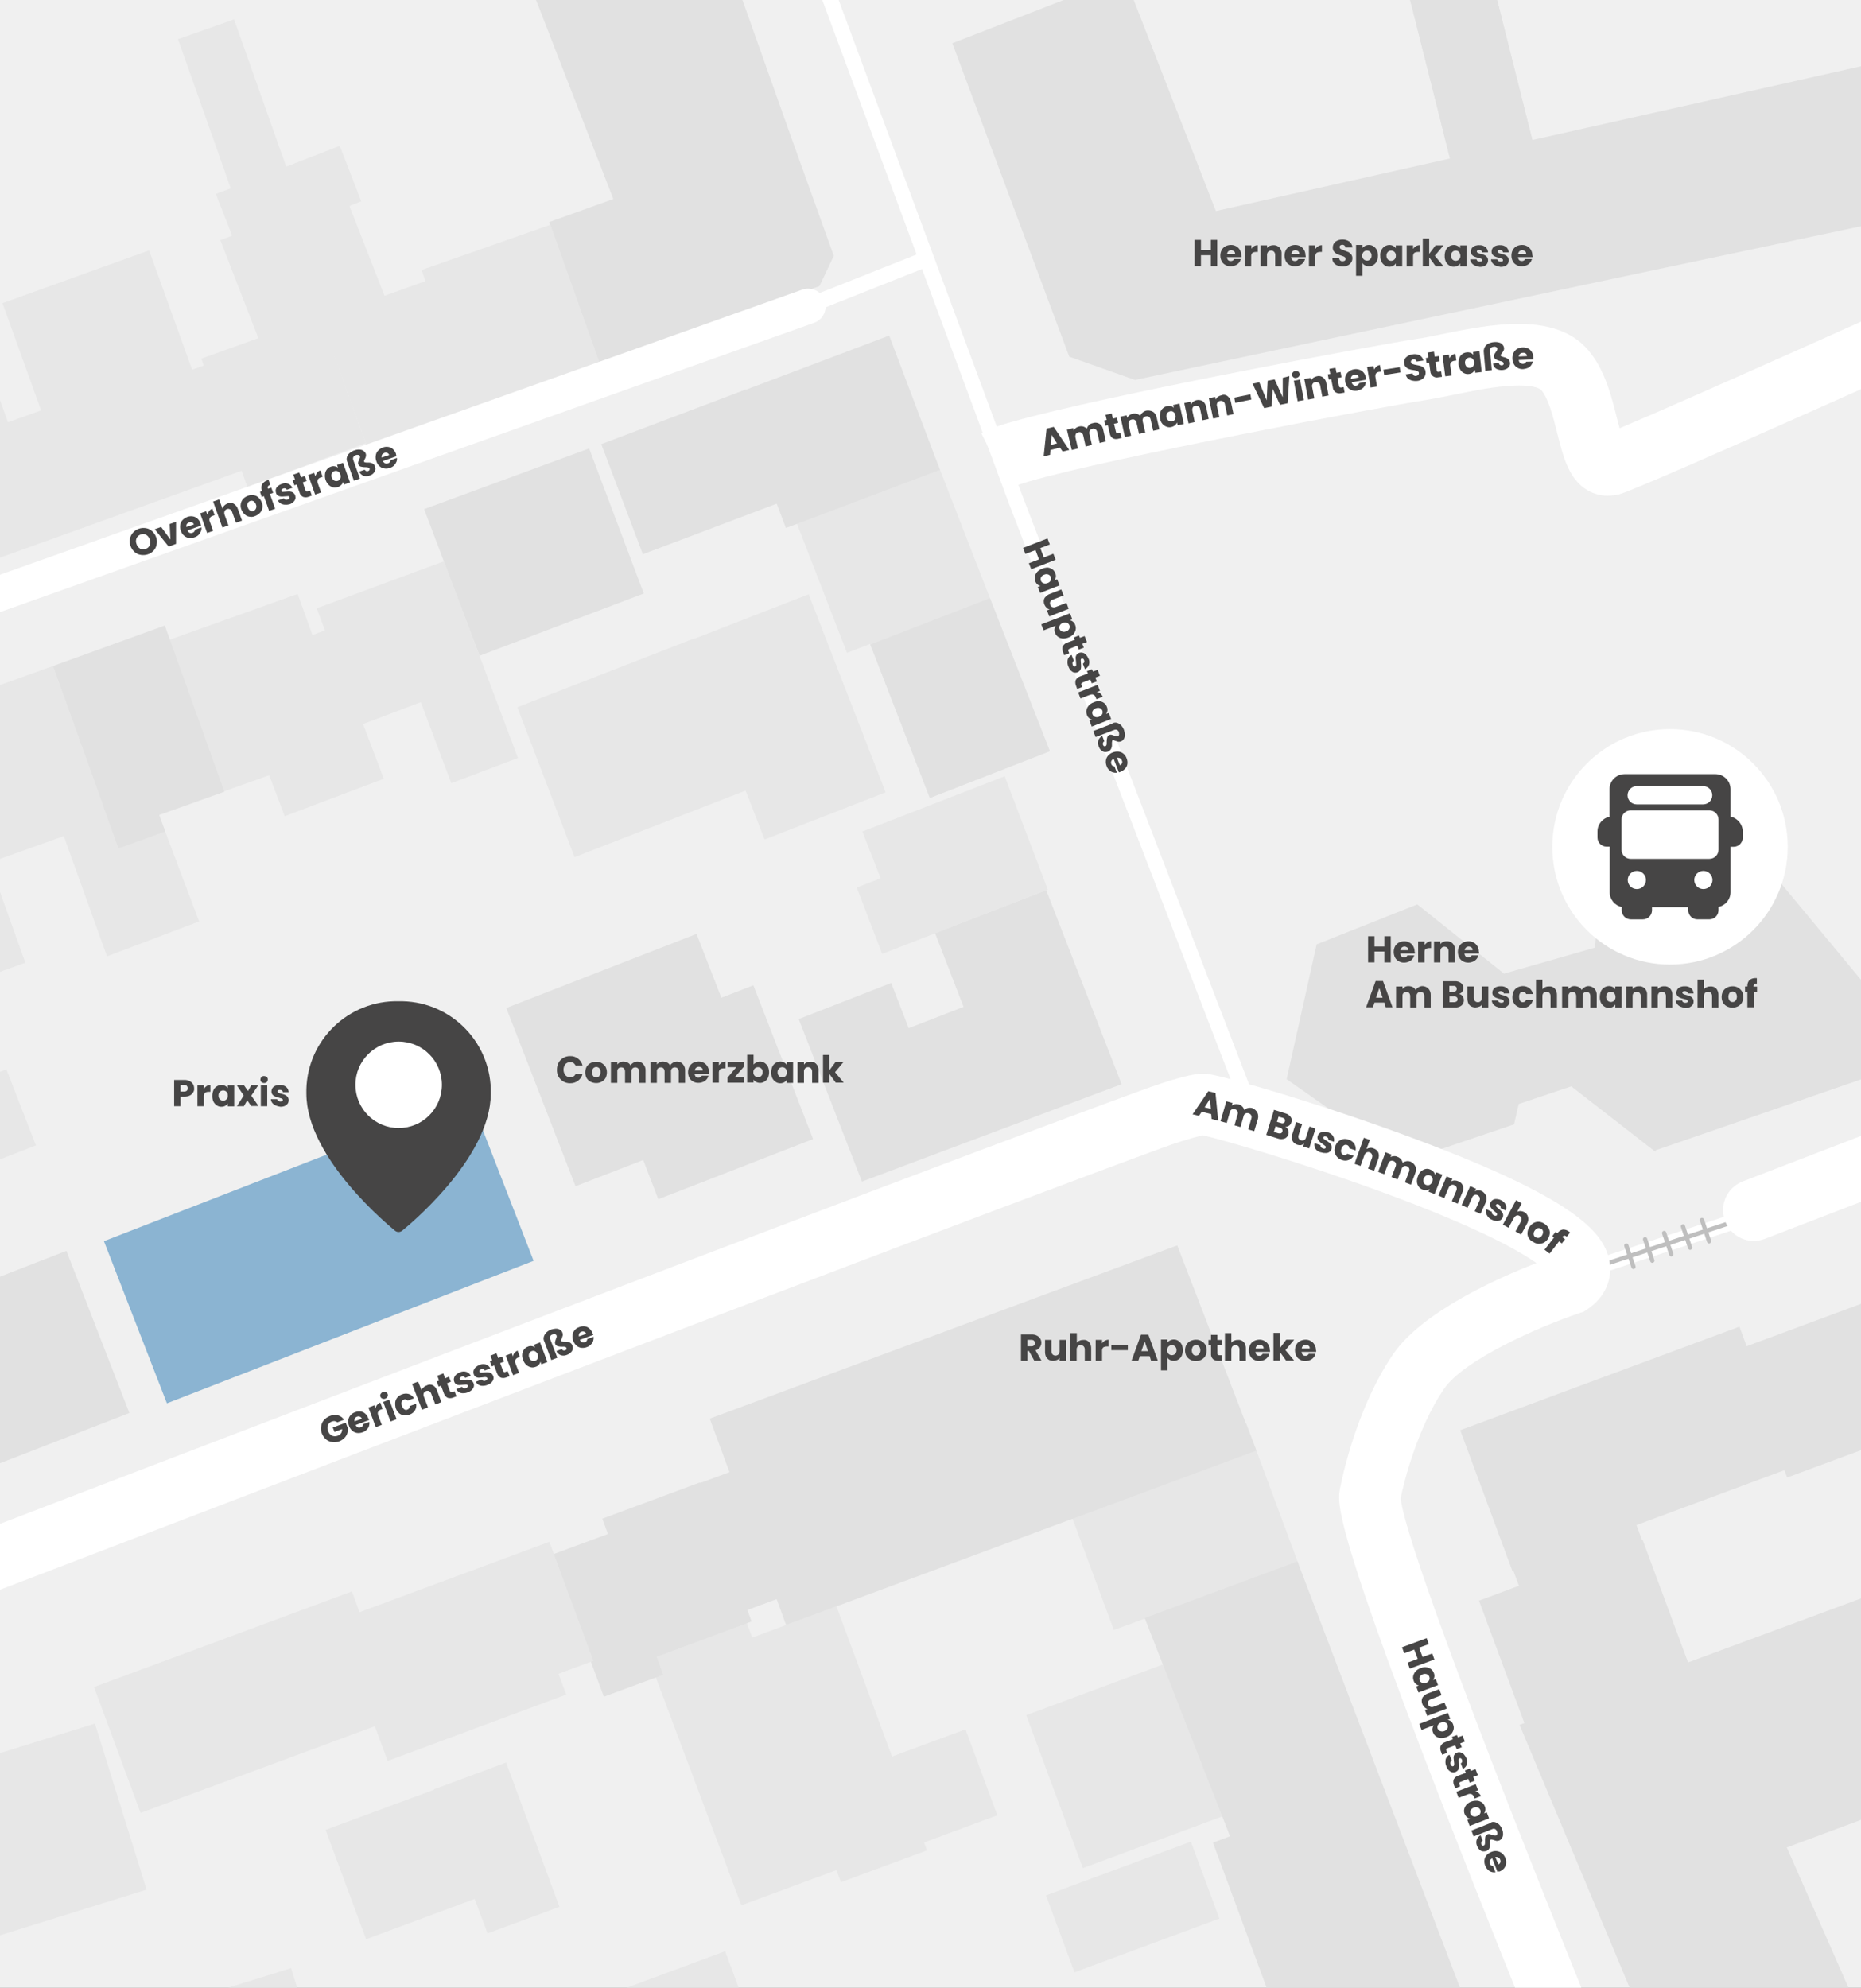 <svg xmlns="http://www.w3.org/2000/svg" xmlns:xlink="http://www.w3.org/1999/xlink" id="uuid-6138e3f3-a802-4367-afbb-f3fdbcb564e5" width="693" height="740" viewBox="0 0 693 740"><rect x="0" y="0" width="693" height="740" fill="#808080" stroke="none"/><defs><clipPath id="uuid-78b29fc5-55e0-4355-a9a9-7eda25fd8706"><rect width="693" height="740" style="fill:none;"></rect></clipPath></defs><g id="uuid-3f0e2e02-5ddf-4de6-a12d-5f9aa1400255"><g id="uuid-c7d7ddff-71ca-4401-840f-f6a4596eb195"><g style="clip-path:url(#uuid-78b29fc5-55e0-4355-a9a9-7eda25fd8706);"><g id="uuid-65a9a8b8-818a-47ac-8adb-c7c75c7977d0"><g id="uuid-72941fb6-3c99-40ff-a911-9adec9669111"><rect id="uuid-021b0fa6-f478-40bf-9a78-cfb33ac05363" x="-246.53" y="-10.18" width="1071.03" height="943.29" style="fill:#f0f0f0;"></rect></g><g id="uuid-0b9c2a9d-a7ee-420b-bc1c-0c27cbd78af9"><path id="uuid-0289cf92-21de-4f5f-90ae-4f0523653934" d="M589.17,476.3c-1.23-.02-2.32-.79-2.74-1.95-.51-1.48,.27-3.09,1.75-3.6,.02,0,.04-.01,.06-.02l69.68-22.96c1.5-.5,3.11,.31,3.61,1.81,.5,1.5-.31,3.11-1.81,3.61h0l-69.68,22.97c-.28,.1-.57,.14-.87,.15Z" style="fill:#fff;"></path></g><g id="uuid-9361bddf-6595-46ba-bfb3-63c46175e88b"><path id="uuid-a0679f59-12e8-4b55-9cf5-52e82f06a7b9" d="M589.17,474.28c-.36,0-.68-.24-.79-.58-.15-.41,.06-.85,.47-1,.01,0,.02,0,.04-.01l69.68-22.96c.43-.12,.87,.13,.98,.56,.11,.4-.1,.81-.48,.96l-69.68,22.96c-.06,.05-.14,.08-.22,.07Z" style="fill:#bfbfbf;"></path></g><g id="uuid-fe63c5a0-ae5a-419d-9e69-0421a54cc4d5"><path id="uuid-3cb97258-9c14-46b8-9609-e105ad09db77" d="M390.95,279.67l-24.05-61.45-18.49-47.52-53.08,20.58,20.08,51.77,8.59-3.32,22.24,57.33,44.7-17.4Z" style="fill:#e7e7e7;"></path></g><g id="uuid-07c8b5aa-dd6c-4ed4-a046-213a98a11114"><g id="uuid-eb254492-f5ad-4ab6-acc9-a99bb97de63e"><rect id="uuid-90cf8f6f-cddb-43cf-8161-9f2f944fa96a" x="515.93" y="-147.4" width="31.41" height="217.79" transform="translate(25.43 128.45) rotate(-14.11)" style="fill:#e1e1e1;"></rect></g><g id="uuid-f43cfe83-a1ad-4bd2-ae73-68e4127e905d"><rect id="uuid-e361ea03-3bbc-4bd5-94bb-920daa863c9a" x="515.93" y="-147.4" width="31.41" height="217.79" transform="translate(25.43 128.45) rotate(-14.11)" style="fill:#e1e1e1;"></rect></g></g><g id="uuid-497e922e-917d-4885-aa63-2521b0887a35"><path id="uuid-368d0dab-c648-4696-8874-1de329a23d64" d="M168.04,291.59l24.84-9.39-27.58-73.22-47.37,17.48,3.1,8.23-4.69,1.73-5.49-15.31-51.7,18.49,20.22,56.47,20.87-7.44,5.78,15.24,36.9-13.94-7.73-20.36,21.52-8.16,11.34,30.19Z" style="fill:#e7e7e7;"></path></g><g id="uuid-1faca89d-a610-47df-aa29-4855428c920e"><path id="uuid-0c09f4a9-9e65-45e9-84ac-b4f131715c0b" d="M598.7,184.57c-2.64,0-5.23-.7-7.51-2.02-7-4.12-9.03-12.35-11.27-21.09-1.44-5.85-3.25-13.07-5.99-16.25-.07-.07-1.73-1.95-9.89-1.66-7,.22-15.24,1.88-22.53,3.39-3.68,.72-7.22,1.44-10.33,1.95-16.54,2.53-117.2,21.45-147.67,30.26-2.66,.73-5.27,1.65-7.8,2.74l.08-.08-10.4-20.58c3.78-1.78,7.72-3.21,11.77-4.26,33.29-9.53,136.41-28.74,150.63-30.83,2.53-.36,5.78-1.01,9.17-1.73,17.76-3.61,42.03-8.52,54.38,5.85,6.28,7.29,8.81,17.48,10.83,25.63,.29,1.08,.58,2.31,.94,3.54,24.55-10.25,108.53-47.95,162.33-72.21,5.76-2.61,12.55-.06,15.16,5.7,2.61,5.76,.06,12.55-5.7,15.16-38.05,17.19-162.84,73.44-172.01,75.97-1.38,.31-2.78,.48-4.19,.5Z" style="fill:#fff;"></path></g><g id="uuid-27fcbdb4-9177-460b-b978-1707e5979baf"><path id="uuid-15741d69-4d40-48f1-9e2e-3848a22775ad" d="M303.87,115.61c-1.18,.02-2.25-.7-2.67-1.8-.55-1.48,.14-3.13,1.59-3.76l38.2-15.16c1.48-.6,3.16,.11,3.76,1.59,.6,1.48-.11,3.16-1.59,3.75h0l-38.2,15.16c-.34,.14-.71,.21-1.08,.22Z" style="fill:#fff;"></path></g><g id="uuid-7a9bb9b2-3423-4d44-80ae-107a7648f968"><path id="uuid-c418f768-d61d-4e47-93d1-94f6d1d6aa36" d="M464.96,414.06c-1.17,0-2.23-.72-2.67-1.8l-86.58-224.79L303.43-7.51c-.56-1.48,.19-3.12,1.66-3.68,1.48-.56,3.12,.19,3.68,1.66l72.28,194.97,86.58,224.72c.57,1.45-.15,3.09-1.6,3.66-.02,0-.04,.01-.06,.02-.32,.14-.66,.21-1.01,.22Z" style="fill:#fff;"></path></g><g id="uuid-30ea450e-1e7c-4b72-902a-3af962098612"><path id="uuid-4ad281a5-0751-4270-8872-b9e9833f545f" d="M653.08,462c-6.34-.01-11.46-5.16-11.45-11.49,0-4.73,2.92-8.97,7.33-10.67l180.96-69.61c5.9-2.27,12.53,.67,14.8,6.57,2.27,5.9-.67,12.53-6.57,14.8l-180.96,69.61c-1.31,.51-2.71,.78-4.12,.79Z" style="fill:#fff;"></path></g><g id="uuid-00e8d8dd-d513-45a0-bfc3-55ad0a694128"><rect id="uuid-17692d05-5f78-4efd-9be3-44c9b51d6ffd" x="45.44" y="433.38" width="146.49" height="64.76" transform="translate(-160.58 74.57) rotate(-21.23)" style="fill:#8bb4d2;"></rect></g><g id="uuid-5a93be70-2fc2-4553-9495-30c0f93d728f"><path id="uuid-2b72b835-0950-4dea-8aaa-35e21af94ff2" d="M371.38,675.82l-11.84-31.99-27.37,10.11-20.72-55.96-31.34,11.7-2.45-6.57-36.4,13.5,34.81,92.72,35.38-13.07,1.73,4.48,31.99-11.84-1.08-2.96,27.3-10.11Z" style="fill:#e7e7e7;"></path></g><g id="uuid-fa91483b-2906-46d2-9271-b33d0a79d427"><path id="uuid-09b4a1e8-2bf9-4c9e-a697-6d2654c14a48" d="M483.6,582.45l-19.57-52.71-36.47,13.5-.36-.94-31.99,11.85,19.57,52.71,29.1-10.76,.36,.94,39.36-14.59Z" style="fill:#e7e7e7;"></path></g><g id="uuid-863aca95-72ee-4ed5-bf11-5e6e2653b44b"><rect id="uuid-de3408c0-b732-4d37-a4c4-0b95231d0f79" x="390.79" y="626.08" width="60.87" height="60.73" transform="translate(-201.9 187.34) rotate(-20.34)" style="fill:#e7e7e7;"></rect></g><g id="uuid-ef84ad46-6995-4e44-b5ba-9c3864d855cb"><rect id="uuid-c901f307-fd70-4af9-8424-75639a6e6f06" x="393.01" y="694.69" width="57.55" height="30.55" transform="translate(-220.47 190.87) rotate(-20.34)" style="fill:#e7e7e7;"></rect></g><g id="uuid-d5a85b1f-30a7-422e-acf9-a2e030e7e5b6"><path id="uuid-152b5aac-0ea5-42f7-a532-b25473a83209" d="M721.82,666.86l-26.86-72.5-66.36,24.55-16.9-45.57-.22,.07-2.09-5.63,55.1-20.44,1.01,2.74,103.98-38.49-17.76-47.95-101.31,37.55-2.67-7.29-103.98,38.56,19.42,52.42,.36-.07,2.09,5.56-14.88,5.56,16.9,45.57-1.8,.65,101.02,241.11,70.77-31.19-72.28-164.28,56.47-20.94Z" style="fill:#e1e1e1;"></path></g><g id="uuid-55ffc513-8a84-4154-89a1-2399bfb0aa1b"><g id="uuid-0ebb7dba-3baa-453e-968b-577a5fc82b4a"><rect id="uuid-253a7b59-e0bd-446d-98e5-2c026ec1d2d1" x="83.69" y="736.48" width="38.93" height="90.35" transform="translate(-227.47 65.9) rotate(-17.28)" style="fill:#e7e7e7;"></rect></g><g id="uuid-92538097-ede8-478d-8bfe-3a37fa30fed2"><path id="uuid-a516d46d-0307-4366-94b4-db7f81ed90e3" d="M208.33,709.9l-19.86-53.72-26.86,9.97,.07,.14-40.44,14.95,15.09,40.73,40.44-15.02,4.77,12.85,26.79-9.89Z" style="fill:#e7e7e7;"></path></g><g id="uuid-b37356f2-a550-42b4-9eaf-ed28314a4235"><rect id="uuid-babd2b91-1477-46ff-a6cb-7b9786adaff3" x="193.41" y="740.17" width="84.41" height="29.75" transform="translate(-247.74 128.97) rotate(-20.34)" style="fill:#e7e7e7;"></rect></g></g><g id="uuid-1ee2123e-afaa-4c7e-9d2a-87ea2dd41fb7"><path id="uuid-100c9de1-6626-484d-9cc4-6736e44e24dd" d="M483.16,581.3l-56.9,21.09,31.77,81.24-6.35,2.38,24.48,66.14,5.7-2.09,23.4,63.11-11.19,4.12,31.48,84.85,70.04-26-112.44-294.83Z" style="fill:#e1e1e1;"></path></g><g id="uuid-4169e837-ac82-49e4-aa47-f51aae2896e5"><path id="uuid-9309ef7f-6e06-4e56-990f-be87d069a000" d="M292.74,604.98l175.11-64.92-29.46-76.4-174.1,64.48,7.36,19.93-10.9,4.04-.07-.22-36.39,13.5,2.09,5.7-21.09,7.8,19.57,52.79,22.1-8.16-2.45-6.72,35.38-13.14-1.59-4.26,10.9-4.04,3.53,9.61Z" style="fill:#e1e1e1;"></path></g><g id="uuid-27ec5351-6c4e-4a75-bf61-bd5e96a9f87a"><g id="uuid-4ae487b0-d796-4569-9d8f-048f67fd7d5b"><rect id="uuid-0dee44ba-d4cf-4495-98c8-903d94796d59" x="-138.05" y="668.02" width="187.19" height="64.78" transform="translate(-210 18.39) rotate(-17.28)" style="fill:#e7e7e7;"></rect></g><g id="uuid-3c24354c-dee9-44be-ace2-6e013070ccf9"><path id="uuid-552ae0d4-326a-4a83-b4e1-b25c028461b9" d="M220.96,618.34l-16.39-44.34-70.69,26.21-2.82-7.73-96.04,35.6,17.33,46.86,87.23-32.28,4.77,12.93,66.51-24.7-2.89-7.73,13-4.83Z" style="fill:#e7e7e7;"></path></g></g><g id="uuid-c7dbf1bd-0e6a-4c96-98a1-ca486b5a8aa9"><path id="uuid-e62abb43-d5ac-4acd-892a-9e53676b9197" d="M302.78,424.09l-22.24-57.26-11.92,4.62-9.25-23.76-70.84,27.58,25.78,66.36,25.2-9.75,5.63,14.59,57.63-22.39Z" style="fill:#e1e1e1;"></path></g><g id="uuid-2708e16f-bde9-48ff-85aa-6e56687efb94"><path id="uuid-5f1d9685-5006-4d5b-9c35-7526762828f7" d="M417.67,403.66l-28.09-72.28-41.38,16.03,10.61,27.44-20.44,7.94-6.5-16.83-34.44,13.43,23.54,60.51,96.69-36.25Z" style="fill:#e1e1e1;"></path></g><g id="uuid-c2591ffa-d9f2-4f29-bff7-1bd6aa531037"><rect id="uuid-b467dca3-c81e-4c0e-99b8-c7b43c400804" x="-13.93" y="472.93" width="52.13" height="64.76" transform="translate(-182.13 38.68) rotate(-21.23)" style="fill:#e1e1e1;"></rect></g><g id="uuid-fb5cf0b6-296b-4fba-8fd3-5d72763e8a16"><path id="uuid-1bcbf132-0b81-48f0-be10-8e5f88b48d07" d="M219.38,166.95l20.36,54.01-61.16,23.18-20.65-54.59,61.45-22.6Z" style="fill:#e1e1e1;"></path></g><g id="uuid-7d410c21-7a9c-47d6-81d8-ce54beefdfe8"><rect id="uuid-646b096f-472d-4cec-90cb-b6084939c333" x="229.79" y="153.76" width="57.55" height="43.83" transform="translate(-45.41 102.74) rotate(-20.7)" style="fill:#e1e1e1;"></rect></g><g id="uuid-49c2e4e9-5023-424f-af73-b03f29dce9b5"><path id="uuid-2c6b26a1-5c83-4452-88ce-3b16e3f998c1" d="M329.79,294.98l-28.67-73.73-42.53,16.54v-.14l-65.93,25.64,21.3,55.82,63.69-24.77,7.08,18.2,45.06-17.55Z" style="fill:#e7e7e7;"></path></g><g id="uuid-3b6282b6-52ae-4dac-a042-64f94ff38cfa"><rect id="uuid-0225317e-0bb4-4063-86eb-361c8b7a0679" x="281.23" y="134.04" width="61.31" height="53.44" transform="translate(-36.69 120.62) rotate(-20.7)" style="fill:#e1e1e1;"></rect></g><g id="uuid-a0cb5802-2ba8-4188-918e-2847484530f0"><g id="uuid-6307bb9a-d40c-4004-881f-45e50cf14d21"><path id="uuid-231b21a6-eae9-42ff-ab48-11b957e6e7c9" d="M76.61,135.82l-5.06,1.8-16.03-44.4L.93,112.86l14.37,39.93-12.35,4.4-14.08-39.21-22.31,7.94,.14,.22-15.89,5.7,9.82,27.38,15.89-5.7,4.19,11.7-8.74,3.1,1.59,4.55-123.34,44.33,14.15,39.21L93.01,174.17l-16.39-38.35Z" style="fill:#e7e7e7;"></path></g></g><g id="uuid-5e8e447d-38c0-47b7-b1b7-197b28610c1c"><path id="uuid-7a19a67a-206e-491b-9b96-099563278de6" d="M374.13,288.99l-53,20.58,6.79,17.4-8.88,3.47,9.46,24.7,61.67-23.97-16.03-42.17Z" style="fill:#e7e7e7;"></path></g><g id="uuid-12b405c9-191d-4a45-a1e8-007154a1c17f"><rect id="uuid-315d39af-789f-41c5-bd59-bbf8add0f7f7" x="-48.23" y="407.58" width="58.05" height="30.4" transform="translate(-154.37 21.73) rotate(-21.23)" style="fill:#e7e7e7;"></rect></g><g id="uuid-8a5b7e2d-d6ec-4e20-a41a-cc86c65a30d9"><path id="uuid-b7bf146b-ccea-4ffe-974e-5a8b0ab55ae0" d="M719.87,78.57l-12.85-57.05-254.25,57.05L418.75-8.81l-64.12,24.91,43.54,116.69,24.48,8.66,297.22-62.89Z" style="fill:#e1e1e1;"></path></g><g id="uuid-90d7af38-1904-4c59-9a4c-bea0ccdcd44f"><path id="uuid-d97b7231-35e6-4002-a467-f43cbd36562b" d="M616.32,428.71l.36-.51,89.61-30.91-11.48-30.33-40.08-48.31-59.79,21.3-1.01,12.85-33.87,9.68-32.28-25.78-37.48,14.88-11.19,50.19,43.76,30.69,40.94-13.86,1.73-7.58,19.57-6.57,31.2,24.26Z" style="fill:#e1e1e1;"></path></g><g id="uuid-cf53fbbb-e4f8-49dc-b7fd-f960f04730db"><path id="uuid-4981c9a5-54b5-4ef7-bd5b-3b4df15cb1cb" d="M294.4,50.48l-35.17-99.07-67.52,28.23,36.68,94.45-23.9,8.59,18.92,53.22,81.74-29.39,5.34-11.26-16.1-44.77Z" style="fill:#e1e1e1;"></path></g><g id="uuid-8d78585e-3d90-4471-9943-8635d7a8cbca"><path id="uuid-5ae45bb4-0772-4828-9c7b-3f871856c334" d="M223.56,135.9l-18.63-52.21-47.94,16.83,1.44,4.12-15.24,5.48-13.07-33.43,4.4-1.73-8.01-20.65-19.93,7.73L87.16,7.22l-20.87,7.36,19.64,55.54-5.56,2.09,6.07,15.53-4.4,1.66,18.99,48.96,22.39-8.66,13.5,37.26,86.65-31.06Z" style="fill:#e7e7e7;"></path></g><g id="uuid-76cdf574-e19a-4797-a10c-bbb2039503e4"><path id="uuid-a8809a78-2743-40e5-acf6-a467e65bd36c" d="M119.22,117.63l16.97,47.37-44.05,16.32-17.19-47.8,44.27-15.89Z" style="fill:#e7e7e7;"></path></g><g id="uuid-1215c576-ca51-423e-a08b-277784f92213"><path id="uuid-39dadd7f-86e0-41ca-8dc6-2fc7eb519862" d="M74.16,343.07l-18.7-49.54-16.97,6.57-18.78-52.14-96.04,34.44,3.25,9.03-10.76,3.83-2.82-7.8-25.2,9.24-50.4,18.41,33.36,93.08,54.66-19.57-4.19-11.7,21.16-7.51-12.2-34.08,10.76-3.83,2.96,8.23,11.84-4.19,13.36,37.19,40-14.3-13.36-37.26,27.66-9.89,16.1,44.77,34.3-12.99Z" style="fill:#e7e7e7;"></path></g><g id="uuid-328b57b1-5ea1-4166-a7f2-0dc956bbcb74"><path id="uuid-1979748d-53cd-4ef8-b673-5d92515924c4" d="M83.55,294.76l-22.17-61.89-41.67,15.09,24.41,67.88,17.4-6.28-2.24-6.14,24.27-8.66Z" style="fill:#e1e1e1;"></path></g><g id="uuid-ad820c0b-9937-4e33-a9af-e56c383b3004"><path id="uuid-1aa860e4-f051-407f-802d-71a482c27f9d" d="M368.64,222.7l-44.55,17.26,22.17,57.12,44.7-17.4-22.32-56.98Z" style="fill:#e1e1e1;"></path></g><g id="uuid-dc059f54-7748-4145-bd98-8b581f451903"><path id="uuid-318d4ca2-15a1-47d3-ab39-aa33d709dffc" d="M620.65,877.58c-.29-.72-31.48-75.03-61.81-150.85-62.53-156.12-60.87-166.52-59.93-172.08,.07-.29,5.13-28.88,19.86-50.47,10.76-15.74,38.63-28.23,53.36-33.94-6.79-4.84-22.53-13.65-58.27-26.72-28.96-10.61-57.98-19.06-66-20.87-5.16,1.3-10.25,2.89-15.24,4.77-110.84,40.51-647.8,247.03-653.22,249.13l-8.23-21.37c5.42-2.09,542.52-208.76,653.58-249.13,19.57-7.15,23.4-6.5,25.49-6.14,7.51,1.23,41.67,11.12,75.17,23.54,61.09,22.67,71.56,35.24,73.8,45.49,1.52,7.08-1.44,14.01-8.09,18.49l-1.3,.87-1.52,.51c-15.67,5.27-43.33,17.55-50.62,28.31-9.89,14.51-15.02,35.09-16.1,40.66,.36,4.77,6.21,30.11,60.08,164.35,29.75,74.23,59.79,145.86,60.08,146.59l-21.09,8.88Z" style="fill:#fff;"></path></g><g id="uuid-9c3c8f1a-b72a-4da4-a060-6f6d947bfd3d"><path id="uuid-6a83cf4b-bcb7-4a3c-a46d-7818ada4cc45" d="M-124.42,271.66c-2.76,0-5.22-1.73-6.14-4.33-1.21-3.41,.57-7.15,3.97-8.38L298.81,107.81c3.43-1.16,7.15,.67,8.31,4.1,1.14,3.36-.59,7.01-3.91,8.25L-122.18,271.29c-.73,.22-1.48,.34-2.24,.36Z" style="fill:#fff;"></path></g><g id="uuid-97d0f7b3-6eae-4b4d-8974-d0e18ea86414"><path id="uuid-8f5af9b5-1f84-4966-996f-25a66044eee7" d="M608.3,472.47c-.36,0-.68-.24-.79-.58l-2.67-7.94c-.12-.43,.13-.87,.56-.98,.4-.11,.81,.1,.96,.48l2.67,7.94c.15,.41-.06,.85-.47,1-.01,0-.02,0-.04,.01-.06,.06-.14,.08-.22,.07Z" style="fill:#bfbfbf;"></path></g><g id="uuid-e276aaea-4106-46fd-a4fe-86d15f502922"><path id="uuid-872a2579-0793-42bf-8eff-f8919a99b088" d="M615.31,470.16c-.36,0-.68-.24-.79-.58l-2.67-7.94c-.16-.41,.04-.88,.45-1.04,.41-.16,.88,.04,1.04,.45,0,.03,.02,.05,.03,.08l2.67,7.94c.15,.41-.06,.85-.47,1-.01,0-.02,0-.04,.01,0,.07-.15,.07-.22,.07Z" style="fill:#bfbfbf;"></path></g><g id="uuid-457e9e87-b3de-4657-b40f-5e521163d1a9"><path id="uuid-f2280b70-a76b-4085-a78b-68029b1c55bc" d="M622.38,467.78c-.36,0-.68-.24-.79-.58l-2.67-7.94c-.12-.43,.13-.87,.56-.98,.4-.11,.81,.1,.96,.48l2.67,7.94c.15,.41-.06,.85-.47,1-.01,0-.02,0-.04,.01-.06,.06-.14,.08-.22,.07Z" style="fill:#bfbfbf;"></path></g><g id="uuid-adca649a-45ef-41c5-acc4-afbc3759b031"><path id="uuid-cfbfb279-5823-4d06-8a3c-bf7035696146" d="M629.39,465.33c-.36,0-.68-.24-.79-.58l-2.67-7.94c-.12-.43,.13-.87,.56-.98,.4-.11,.81,.1,.96,.48l2.67,7.94c.15,.41-.06,.85-.47,1-.01,0-.02,0-.04,.01,0,.07-.15,.07-.22,.07Z" style="fill:#bfbfbf;"></path></g><g id="uuid-c023ad2d-d30b-4725-a74e-125e4cdad90a"><path id="uuid-b967306e-5528-49a9-9127-898a571fcbfe" d="M636.46,462.94c-.36,0-.68-.24-.79-.58l-2.67-7.94c-.12-.43,.13-.87,.56-.98,.4-.11,.81,.1,.96,.48l2.67,7.94c.15,.41-.06,.85-.47,1-.01,0-.02,0-.04,.01-.06,.06-.14,.08-.22,.07Z" style="fill:#bfbfbf;"></path></g><circle id="uuid-58097a9b-2f3e-4418-b9a5-f7c8a9df5eef" cx="621.88" cy="315.27" r="43.83" style="fill:#fff;"></circle><g id="uuid-04048ee0-f58f-4dbb-84e6-0bd54c775563"><path id="uuid-082d11a0-3133-48aa-82a1-3171af4e504a" d="M125.65,529.52c-.27-.22-.6-.36-.94-.43-.39-.06-.79,0-1.15,.14-.67,.21-1.2,.72-1.44,1.37-.26,.7-.24,1.48,.07,2.17,.21,.76,.74,1.39,1.44,1.73,.69,.29,1.47,.29,2.17,0,.5-.17,.94-.5,1.23-.94,.27-.46,.4-.99,.36-1.52l-2.82,1.08-.65-1.66,4.84-1.8,.79,2.09c.04,.63-.04,1.27-.22,1.88-.22,.65-.59,1.25-1.08,1.73-.54,.53-1.18,.95-1.88,1.23-.85,.34-1.77,.44-2.67,.29-.85-.12-1.65-.47-2.31-1.01-.66-.6-1.18-1.34-1.52-2.17-.34-.85-.44-1.77-.29-2.67,.12-.85,.47-1.65,1.01-2.31,.6-.66,1.34-1.18,2.17-1.52,.96-.41,2.02-.51,3.03-.29,.96,.23,1.79,.83,2.31,1.66l-2.46,.94Z" style="fill:#464545;"></path><path id="uuid-f1945bfc-3a98-479a-9013-1c7673e281a8" d="M137.49,528.65l-5.05,1.88c.17,.37,.44,.67,.79,.87,.35,.14,.74,.14,1.08,0,.52-.13,.89-.61,.87-1.16l2.38-.87c.06,.51,.01,1.03-.14,1.52-.16,.53-.46,1-.87,1.37-.39,.43-.89,.76-1.44,.94-.66,.27-1.38,.37-2.09,.29-.67-.08-1.29-.36-1.8-.79-.56-.48-.98-1.11-1.23-1.8-.27-.69-.37-1.43-.29-2.17,.08-.67,.36-1.29,.79-1.8,.45-.54,1.06-.94,1.73-1.16,.64-.27,1.33-.37,2.02-.29,.65,.08,1.25,.36,1.73,.79,.54,.45,.94,1.06,1.15,1.73,.2,.16,.33,.39,.36,.65Zm-2.74-.43c-.12-.36-.38-.64-.72-.79-.35-.14-.74-.14-1.08,0-.33,.11-.62,.34-.79,.65-.16,.34-.21,.72-.14,1.08l2.74-.94Z" style="fill:#464545;"></path><path id="uuid-12d39681-e69b-449b-827d-150db946f8f2" d="M140.45,523.02c.32-.37,.71-.66,1.15-.87l.87,2.38-.58,.22c-.47,.12-.86,.44-1.08,.87-.22,.36-.14,.79,.07,1.44l1.3,3.39-2.24,.87-2.74-7.29,2.24-.87,.43,1.23c.02-.51,.22-1,.58-1.37Z" style="fill:#464545;"></path><path id="uuid-9474fd38-169f-4573-af6e-661b1b742569" d="M142.4,520.71c-.34-.12-.6-.39-.72-.72-.16-.33-.13-.71,.07-1.01,.17-.33,.45-.58,.79-.72,.35-.14,.74-.14,1.08,0,.34,.12,.6,.39,.72,.72,.16,.33,.13,.71-.07,1.01-.17,.33-.45,.58-.79,.72-.35,.14-.74,.14-1.08,0Zm2.53,.36l2.74,7.29-2.24,.87-2.74-7.29,2.24-.87Z" style="fill:#464545;"></path><path id="uuid-ede37f09-863a-439c-826d-ba76add8cf9f" d="M147.17,522.08c.08-.67,.36-1.29,.79-1.8,.45-.54,1.06-.94,1.73-1.16,.8-.33,1.69-.38,2.53-.14,.83,.27,1.52,.83,1.95,1.59l-2.38,.87c-.33-.46-.94-.61-1.44-.36-.4,.13-.7,.46-.79,.87-.13,.51-.08,1.04,.14,1.52,.15,.49,.45,.92,.87,1.23,.34,.24,.79,.27,1.15,.07,.55-.18,.91-.72,.87-1.3l2.38-.87c.16,.84,0,1.72-.43,2.46-.47,.75-1.18,1.31-2.02,1.59-.66,.27-1.38,.37-2.09,.29-.66-.1-1.29-.37-1.8-.79-.55-.5-.97-1.12-1.23-1.8-.21-.73-.28-1.49-.22-2.24Z" style="fill:#464545;"></path><path id="uuid-5d614fc8-3db4-4f8c-8d39-0f37b7ace3bf" d="M161.18,515.73c.78,.43,1.35,1.16,1.59,2.02l1.59,4.26-2.24,.87-1.52-3.97c-.14-.42-.42-.77-.79-1.01-.37-.14-.78-.14-1.15,0-.39,.12-.71,.41-.87,.79-.15,.42-.13,.89,.07,1.3l1.52,3.97-2.24,.87-3.68-9.6,2.24-.87,1.3,3.32c.07-.43,.3-.82,.65-1.08,.34-.36,.76-.63,1.23-.79,.71-.42,1.58-.45,2.31-.08Z" style="fill:#464545;"></path><path id="uuid-0cf2dc4d-4f36-40e9-a5fc-44caaa50e7d1" d="M169.26,517.97l.72,1.88-1.15,.43c-.66,.29-1.4,.34-2.09,.14-.69-.33-1.21-.93-1.44-1.66l-1.08-2.89-.87,.36-.72-1.88,.87-.36-.65-1.8,2.24-.87,.65,1.8,1.44-.58,.72,1.88-1.44,.58,1.08,2.89c.06,.19,.19,.34,.36,.43,.19,.08,.41,.05,.58-.07l.79-.29Z" style="fill:#464545;"></path><path id="uuid-0f55b9b1-f54e-4d4a-9cee-c371fa8c93d0" d="M172.37,518.69c-.54,.01-1.07-.14-1.52-.43-.4-.27-.73-.64-.94-1.08l2.17-.87c.12,.24,.33,.42,.58,.51,.29,.08,.6,.06,.87-.07,.25-.04,.47-.2,.58-.43,.13-.14,.16-.34,.07-.51-.07-.22-.22-.29-.51-.36-.39,0-.77,.02-1.15,.07-.48,.07-.96,.12-1.44,.14-.4,.02-.81-.08-1.15-.29-.39-.21-.68-.58-.79-1.01-.17-.41-.19-.87-.07-1.3,.13-.47,.38-.89,.72-1.23,.44-.4,.96-.72,1.52-.94,.75-.33,1.6-.38,2.38-.14,.71,.23,1.29,.76,1.59,1.44l-2.02,.79c-.14-.22-.34-.4-.58-.51-.26-.12-.56-.09-.79,.07-.22,.06-.43,.18-.58,.36-.1,.15-.13,.33-.07,.51,.07,.22,.22,.29,.51,.36,.39,0,.77-.02,1.15-.07,.48-.05,.96-.08,1.44-.07,.4,.03,.79,.13,1.15,.29,.4,.26,.7,.64,.87,1.08,.17,.41,.19,.87,.07,1.3-.14,.44-.39,.83-.72,1.16-.42,.39-.91,.68-1.44,.87-.59,.25-1.23,.38-1.88,.36Z" style="fill:#464545;"></path><path id="uuid-39932812-0a8e-433f-9d32-f022156eb066" d="M179.66,515.94c-.54,.01-1.07-.14-1.52-.43-.4-.27-.73-.64-.94-1.08l2.16-.87c.12,.24,.33,.42,.58,.51,.29,.08,.6,.06,.87-.07,.25-.04,.47-.2,.58-.43,.13-.14,.16-.34,.07-.51-.07-.22-.22-.29-.51-.36-.39-.04-.78-.02-1.15,.07-.48,.07-.96,.12-1.44,.14-.4,.02-.81-.08-1.15-.29-.39-.21-.68-.58-.79-1.01-.17-.41-.19-.87-.07-1.3,.13-.47,.38-.89,.72-1.23,.44-.4,.96-.72,1.52-.94,.75-.33,1.6-.38,2.38-.14,.71,.23,1.29,.76,1.59,1.44l-2.02,.79c-.14-.22-.34-.4-.58-.51-.26-.12-.56-.09-.79,.07-.22,.06-.43,.18-.58,.36-.1,.15-.13,.33-.07,.51,.07,.22,.22,.29,.51,.36,.39,0,.78-.02,1.16-.07,.48-.05,.96-.08,1.44-.07,.4,.03,.79,.13,1.15,.29,.4,.26,.7,.64,.87,1.08,.17,.41,.19,.87,.07,1.3-.14,.44-.39,.83-.72,1.16-.42,.39-.91,.68-1.44,.87-.6,.25-1.24,.37-1.88,.36Z" style="fill:#464545;"></path><path id="uuid-a22b394e-8f51-4006-aec0-5dea943a7f02" d="M189.05,510.46l.72,1.88-1.15,.43c-.66,.29-1.4,.34-2.09,.14-.69-.33-1.21-.93-1.44-1.66l-1.08-2.89-.87,.36-.72-1.88,.87-.36-.65-1.8,2.24-.87,.65,1.8,1.44-.58,.72,1.88-1.44,.58,1.08,2.89c.06,.19,.19,.34,.36,.43,.19,.08,.41,.05,.58-.07l.79-.29Z" style="fill:#464545;"></path><path id="uuid-e9bf93f1-3dba-498d-8502-5273f97e0c98" d="M191.57,503.67c.32-.37,.71-.66,1.15-.87l.87,2.38-.58,.22c-.47,.12-.86,.44-1.08,.87-.22,.36-.14,.79,.07,1.44l1.3,3.39-2.24,.87-2.74-7.29,2.24-.87,.43,1.23c.06-.5,.26-.98,.58-1.37Z" style="fill:#464545;"></path><path id="uuid-6117ce5b-a50c-40af-a689-d05b89774784" d="M194.46,504.17c.06-.62,.29-1.22,.65-1.73,.36-.5,.87-.87,1.44-1.08,.88-.4,1.9-.29,2.67,.29l-.36-1.01,2.24-.87,2.74,7.29-2.24,.87-.36-1.01c-.09,.43-.29,.83-.58,1.16-.32,.38-.75,.66-1.23,.79-.57,.23-1.2,.28-1.8,.14-.61-.16-1.18-.45-1.66-.87-.52-.5-.92-1.12-1.15-1.8-.32-.67-.44-1.42-.36-2.17Zm4.84-1.08c-.4-.2-.88-.23-1.3-.07-.42,.14-.76,.46-.94,.87-.18,.49-.18,1.03,0,1.52,.15,.5,.48,.91,.94,1.16,.4,.2,.88,.23,1.3,.07,.43-.17,.77-.51,.94-.94,.18-.49,.18-1.03,0-1.52-.19-.45-.52-.83-.94-1.08h0Z" style="fill:#464545;"></path><path id="uuid-8d3174b5-f4e2-440a-ad61-43460be9d335" d="M202.48,497.75c.16-.59,.46-1.14,.87-1.59,.52-.5,1.13-.89,1.8-1.16,.6-.22,1.24-.34,1.88-.36,.54-.01,1.07,.14,1.52,.43,.4,.22,.71,.58,.87,1.01,.15,.34,.2,.72,.14,1.08-.1,.39-.22,.78-.36,1.16l-.14,.29c-.07,.14-.07,.22-.14,.36v.22c.05,.15,.2,.24,.36,.22,.38,.07,.77,.1,1.15,.07,.62-.02,1.24,.1,1.8,.36,.45,.24,.79,.66,.94,1.16,.17,.44,.19,.92,.07,1.37-.1,.46-.35,.87-.72,1.16-.39,.39-.86,.68-1.37,.87-.73,.33-1.55,.38-2.31,.14-.73-.27-1.32-.82-1.66-1.52l2.02-.79c.09,.23,.27,.42,.51,.51,.24,.07,.49,.07,.72,0,.2-.08,.37-.2,.51-.36,.07-.16,.07-.34,0-.51-.06-.21-.23-.37-.43-.43-.33-.11-.67-.13-1.01-.07-.63,.03-1.27-.04-1.88-.22-.39-.12-.71-.41-.87-.79-.1-.25-.12-.53-.07-.79,.07-.32,.17-.63,.29-.94,.12-.26,.21-.52,.29-.79,.07-.19,.07-.39,0-.58-.07-.27-.3-.47-.58-.51-.31-.05-.64-.02-.94,.07-.38,.09-.7,.36-.87,.72-.15,.38-.13,.8,.07,1.16l2.6,6.79-2.24,.87-2.6-6.93c-.29-.5-.36-1.1-.21-1.66Z" style="fill:#464545;"></path><path id="uuid-e1a39ce7-a194-4457-a164-79beaff0f665" d="M220.97,496.95l-5.05,1.88c.17,.37,.44,.67,.79,.87,.35,.14,.74,.14,1.08,0,.52-.13,.89-.61,.87-1.16l2.38-.87c.06,.51,.01,1.03-.14,1.52-.16,.53-.46,1-.87,1.37-.39,.43-.89,.76-1.44,.94-.66,.27-1.38,.37-2.09,.29-.67-.08-1.29-.36-1.8-.79-.56-.48-.98-1.11-1.23-1.8-.27-.69-.37-1.43-.29-2.17,.08-.67,.36-1.29,.79-1.8,.45-.54,1.06-.94,1.73-1.16,.64-.27,1.33-.37,2.02-.29,.65,.08,1.25,.36,1.73,.79,.54,.45,.94,1.06,1.15,1.73,.17,.18,.3,.4,.36,.65Zm-2.67-.36c-.12-.36-.38-.64-.72-.79-.35-.14-.74-.14-1.08,0-.33,.11-.62,.34-.79,.65-.16,.34-.21,.72-.14,1.08l2.74-.94Z" style="fill:#464545;"></path></g><g id="uuid-ba547822-eb88-4726-b26e-d429df00d3d4"><path id="uuid-3b4e7ec3-cc6b-47d9-befc-dcec3923d47f" d="M451.03,414.78l-3.54-.87-1.01,1.52-2.38-.58,5.85-8.59,2.67,.65,1.01,10.33-2.46-.65-.14-1.8Zm-.14-1.95l-.29-3.76-2.02,3.18,2.31,.58Z" style="fill:#464545;"></path><path id="uuid-8f218985-b963-426b-a08b-cb70c2d379bd" d="M468.21,414.2c.38,.82,.43,1.75,.14,2.6l-1.3,4.33-2.24-.65,1.16-4.04c.16-.4,.14-.85-.07-1.23-.19-.37-.53-.63-.94-.72-.72-.27-1.53,.09-1.8,.81-.03,.09-.06,.18-.07,.27l-1.16,4.04-2.24-.65,1.16-4.04c.16-.4,.14-.85-.07-1.23-.19-.37-.53-.63-.94-.72-.72-.27-1.53,.09-1.8,.81-.03,.09-.06,.18-.07,.27l-1.16,4.04-2.31-.65,2.17-7.44,2.31,.65-.29,.94c.34-.25,.74-.43,1.16-.51,.46-.08,.93-.06,1.37,.07,.52,.13,1,.41,1.37,.79,.38,.34,.63,.8,.72,1.3,.38-.37,.86-.62,1.37-.72,.52-.14,1.07-.14,1.59,0,.82,.31,1.51,.9,1.95,1.66Z" style="fill:#464545;"></path><path id="uuid-c2d814b3-6726-4cb9-8d1d-176410f4ce9e" d="M479.69,420.7c.2,.51,.23,1.07,.07,1.59-.18,.72-.69,1.3-1.37,1.59-.82,.29-1.71,.29-2.53,0l-4.33-1.37,2.89-9.32,4.19,1.3c.82,.2,1.53,.69,2.02,1.37,.43,.59,.51,1.36,.22,2.02-.11,.51-.42,.95-.87,1.23-.4,.28-.88,.43-1.37,.43,.5,.23,.89,.64,1.08,1.16Zm-2.74,1.23c.29-.07,.43-.36,.58-.65,.09-.29,.07-.6-.07-.87-.18-.29-.47-.49-.79-.58l-1.66-.51-.65,2.09,1.66,.51c.31,.07,.63,.07,.94,0h0Zm-1.44-4.26l1.52,.43c.3,.14,.64,.14,.94,0,.28-.11,.47-.36,.51-.65,.09-.26,.06-.55-.07-.79-.19-.26-.47-.44-.79-.51l-1.52-.43-.58,1.95Z" style="fill:#464545;"></path><path id="uuid-598a7dbb-0e65-4f6f-a753-efd61ac7097b" d="M489.88,420.19l-2.38,7.36-2.24-.72,.36-1.01c-.35,.24-.74,.41-1.16,.51-.46,.06-.93,.01-1.37-.14-.52-.18-.98-.48-1.37-.87-.37-.4-.6-.9-.65-1.44-.07-.61,0-1.23,.22-1.8l1.37-4.33,2.24,.72-1.3,4.04c-.15,.42-.15,.88,0,1.3,.39,.72,1.28,1,2.02,.65,.37-.22,.63-.59,.72-1.01l1.3-4.04,2.24,.79Z" style="fill:#464545;"></path><path id="uuid-ce81e060-7398-4760-a0fb-f322b5c6780e" d="M490.45,428.35c-.42-.33-.72-.79-.87-1.3-.17-.46-.19-.97-.07-1.44l2.24,.72c-.07,.25-.01,.52,.14,.72,.18,.24,.43,.42,.72,.51,.23,.09,.48,.12,.72,.07,.18-.04,.32-.18,.36-.36,.07-.2,.01-.43-.14-.58-.22-.14-.51-.43-.94-.72-.42-.24-.81-.53-1.16-.87-.28-.28-.52-.6-.72-.94-.18-.41-.18-.89,0-1.3,.11-.41,.37-.77,.72-1.01,.38-.28,.83-.46,1.3-.51,.59-.06,1.18,.01,1.73,.22,.81,.21,1.51,.73,1.95,1.44,.38,.63,.49,1.39,.29,2.09l-2.09-.72c.07-.25,.01-.52-.14-.72-.17-.22-.39-.4-.65-.51-.21-.05-.43-.08-.65-.07-.17,.06-.3,.19-.36,.36-.07,.2-.01,.43,.14,.58,.28,.26,.6,.48,.94,.65,.43,.25,.84,.54,1.23,.87,.3,.24,.53,.57,.65,.94,.15,.45,.15,.93,0,1.37-.11,.41-.37,.77-.73,1.01-.37,.29-.83,.44-1.3,.43-.56,.03-1.13-.04-1.66-.22-.61-.07-1.19-.33-1.66-.72Z" style="fill:#464545;"></path><path id="uuid-7558a2a1-2f00-4417-9f08-1ce95dff5a19" d="M498.4,424.96c.5-.43,1.09-.73,1.73-.87,.7-.14,1.43-.06,2.09,.22,.85,.24,1.59,.78,2.09,1.52,.46,.73,.64,1.6,.51,2.46l-2.38-.79c.04-.56-.32-1.08-.87-1.23-.39-.14-.81-.08-1.16,.14-.42,.3-.72,.73-.87,1.23-.2,.48-.23,1.02-.07,1.52,.12,.38,.42,.67,.79,.79,.52,.24,1.14,.05,1.44-.43l2.38,.79c-.45,.74-1.14,1.3-1.95,1.59-.82,.3-1.72,.27-2.53-.07-.68-.21-1.28-.61-1.73-1.16-.43-.5-.73-1.09-.87-1.73-.14-.73-.06-1.48,.22-2.17,.22-.69,.62-1.32,1.16-1.8Z" style="fill:#464545;"></path><path id="uuid-39908afa-949b-4459-8f3e-3e5acf3c3bf8" d="M513.27,429.08c.3,.82,.27,1.72-.07,2.53l-1.52,4.26-2.24-.79,1.45-3.97c.18-.41,.18-.89,0-1.3-.15-.38-.47-.67-.87-.79-.37-.16-.8-.13-1.16,.07-.39,.22-.67,.58-.79,1.01l-1.44,3.97-2.24-.79,3.47-9.68,2.24,.79-1.23,3.39c.37-.23,.79-.38,1.23-.43,.49-.07,.99,0,1.44,.22,.76,.26,1.38,.8,1.73,1.52Z" style="fill:#464545;"></path><path id="uuid-b8ea877b-bd6c-4450-a035-73e0916dde73" d="M527.07,434.2c.34,.84,.31,1.78-.07,2.6l-1.59,4.26-2.24-.87,1.52-3.97c.17-.39,.19-.82,.07-1.23-.18-.37-.49-.65-.87-.79-.36-.18-.79-.18-1.16,0-.37,.21-.65,.54-.79,.94l-1.52,3.97-2.24-.87,1.52-3.97c.16-.39,.19-.82,.07-1.23-.18-.37-.49-.65-.87-.79-.36-.18-.79-.18-1.16,0-.37,.21-.65,.54-.79,.94l-1.52,3.97-2.24-.87,2.74-7.29,2.24,.87-.36,.94c.34-.23,.74-.35,1.16-.36,.47-.07,.95,.01,1.37,.22,.5,.17,.95,.47,1.3,.87,.36,.38,.59,.86,.65,1.37,.41-.3,.88-.49,1.37-.58,.53-.1,1.08-.05,1.59,.14,.79,.34,1.43,.96,1.8,1.73Z" style="fill:#464545;"></path><path id="uuid-24a8de8b-7d69-4f29-a337-4cec5a2aa5bf" d="M529.16,436.08c.48-.41,1.05-.71,1.66-.87,.61-.14,1.25-.07,1.8,.22,.47,.19,.9,.48,1.23,.87,.29,.33,.49,.73,.58,1.16l.43-1.01,2.24,.87-2.89,7.22-2.24-.87,.43-1.01c-.36,.26-.79,.41-1.23,.43-.49,.03-.98-.04-1.44-.22-.58-.21-1.08-.59-1.44-1.08-.36-.51-.59-1.11-.65-1.73-.05-.72,.07-1.44,.36-2.09,.19-.73,.59-1.38,1.15-1.88Zm4.26,2.46c-.17-.43-.51-.77-.94-.94-.42-.14-.88-.14-1.3,0-.44,.25-.79,.63-1.01,1.08-.2,.48-.23,1.02-.07,1.52,.17,.43,.51,.77,.94,.94,.42,.14,.88,.14,1.3,0,.92-.51,1.37-1.59,1.08-2.6h0Z" style="fill:#464545;"></path><path id="uuid-03ed1db6-53a6-4bd4-a39e-7f69a6a4c1fd" d="M544.76,441.42c.28,.84,.2,1.75-.22,2.53l-1.73,4.19-2.17-.94,1.66-3.9c.2-.41,.23-.88,.07-1.3-.15-.38-.47-.67-.87-.79-.36-.18-.79-.18-1.16,0-.39,.2-.7,.53-.87,.94l-1.66,3.9-2.17-.94,3.03-7.15,2.17,.94-.43,.94c.37-.23,.79-.35,1.23-.36,.47,0,.94,.09,1.37,.29,.8,.27,1.43,.88,1.73,1.66Z" style="fill:#464545;"></path><path id="uuid-49d6abe9-7e28-4ea6-8673-63769f62d11c" d="M553.42,445.25c.25,.84,.17,1.74-.22,2.53l-1.88,4.12-2.17-.94,1.73-3.83c.22-.4,.27-.86,.14-1.3-.16-.37-.44-.67-.79-.87-.35-.2-.78-.23-1.16-.07-.41,.18-.72,.52-.87,.94l-1.73,3.83-2.17-1.01,3.18-7.08,2.17,1.01-.43,.94c.37-.23,.79-.35,1.23-.36,.47,0,.94,.09,1.37,.29,.71,.41,1.27,1.05,1.59,1.81Z" style="fill:#464545;"></path><path id="uuid-34acfd0f-232c-4fb8-aa4d-abf3f30c6c5b" d="M554.07,452.98c-.32-.41-.57-.87-.72-1.37-.13-.48-.08-1,.14-1.44l2.09,1.01c-.09,.24-.06,.51,.07,.72,.16,.25,.39,.44,.65,.58,.22,.11,.47,.16,.72,.14,.19,0,.36-.12,.43-.29,.09-.19,.06-.42-.07-.58-.26-.3-.55-.56-.87-.79-.39-.3-.76-.64-1.08-1.01-.26-.29-.46-.64-.58-1.01-.1-.45-.02-.91,.22-1.3,.19-.39,.49-.72,.87-.94,.41-.25,.9-.35,1.37-.29,.58,.02,1.15,.16,1.66,.43,.75,.33,1.37,.92,1.73,1.66,.29,.69,.29,1.47,0,2.17l-1.95-.94c.09-.24,.06-.51-.07-.72-.13-.24-.33-.44-.58-.58-.2-.12-.42-.17-.65-.14-.16,.03-.3,.14-.36,.29-.09,.19-.06,.42,.07,.58,.26,.3,.55,.56,.87,.79,.43,.36,.79,.72,1.08,1.01,.26,.29,.46,.64,.58,1.01,.13,.46,.07,.95-.14,1.37-.19,.39-.49,.72-.87,.94-.42,.21-.9,.31-1.37,.29-.58-.02-1.15-.16-1.66-.43-.63-.22-1.18-.62-1.59-1.16Z" style="fill:#464545;"></path><path id="uuid-255b7631-9fca-40a3-acc9-174da0d6e9fc" d="M569.02,453.12c.2,.87,.05,1.78-.43,2.53l-2.17,3.97-2.09-1.16,2.02-3.68c.21-.37,.28-.81,.22-1.23-.11-.38-.37-.69-.72-.87-.34-.22-.77-.27-1.16-.14-.39,.19-.72,.49-.94,.87l-2.02,3.68-2.09-1.15,4.91-9.1,2.09,1.15-1.66,3.18c.38-.21,.8-.31,1.23-.29,.48,.02,.95,.14,1.37,.36,.73,.38,1.26,1.07,1.45,1.88Z" style="fill:#464545;"></path><path id="uuid-bdb30678-a65e-4b37-89e6-c3a0757b8c96" d="M569.24,460.85c-.36-.58-.51-1.27-.43-1.95,.04-.75,.29-1.48,.72-2.09,.4-.63,.94-1.15,1.59-1.52,.6-.31,1.27-.46,1.95-.43,.72,.07,1.42,.31,2.02,.72,.61,.39,1.12,.91,1.52,1.52,.35,.59,.53,1.27,.51,1.95-.05,.74-.27,1.46-.65,2.09-.4,.63-.94,1.15-1.59,1.52-.61,.28-1.28,.43-1.95,.43-.72-.07-1.42-.31-2.02-.72-.71-.31-1.29-.84-1.66-1.52Zm3.83,0c.49-.16,.9-.49,1.16-.94,.28-.43,.41-.94,.36-1.44-.05-.44-.33-.82-.72-1.01-.37-.22-.81-.29-1.23-.22-.48,.18-.88,.51-1.16,.94-.31,.41-.44,.93-.36,1.44,.05,.44,.33,.82,.72,1.01,.37,.22,.81,.3,1.23,.22Z" style="fill:#464545;"></path><path id="uuid-0b49c5ec-a202-482a-9493-6f9b1b5d9945" d="M581.58,462.94l-1.01-.79-3.54,4.55-1.88-1.44,3.54-4.55-.65-.51,1.23-1.59,.65,.51,.14-.14c.45-.66,1.16-1.1,1.95-1.23,.88-.02,1.73,.29,2.38,.87,.14,.07,.22,.22,.29,.22l-1.23,1.59c-.24-.23-.54-.38-.87-.43-.31,.03-.58,.22-.72,.51l-.07,.07,1.01,.79-1.23,1.59Z" style="fill:#464545;"></path></g><g id="uuid-3adbc352-e264-49a1-9583-9de48298633b"><path id="uuid-7772f8b6-54b6-4d66-8223-88cbfe3cda2b" d="M534.14,617.83l-9.17,3.39-.79-2.24,3.76-1.37-1.3-3.47-3.76,1.37-.79-2.24,9.17-3.39,.79,2.24-3.61,1.3,1.3,3.47,3.61-1.3,.79,2.24Z" style="fill:#464545;"></path><path id="uuid-f12ec75e-a195-42c8-a1e2-496036a2366f" d="M531.11,620.72c.62,.06,1.22,.29,1.73,.65,.5,.36,.87,.87,1.08,1.44,.4,.88,.29,1.9-.29,2.67l1.01-.36,.87,2.24-7.29,2.74-.87-2.24,1.01-.36c-.43-.09-.83-.29-1.16-.58-.38-.32-.66-.75-.79-1.23-.23-.57-.28-1.2-.14-1.8,.16-.61,.45-1.18,.87-1.66,.5-.52,1.12-.92,1.8-1.16,.67-.32,1.42-.44,2.17-.36Zm1.08,4.84c.2-.4,.23-.88,.07-1.3-.12-.43-.44-.78-.87-.94-.49-.18-1.03-.18-1.52,0-.49,.15-.91,.48-1.16,.94-.2,.4-.23,.88-.07,1.3,.13,.45,.48,.81,.94,.94,.49,.18,1.03,.18,1.52,0,.48-.15,.87-.49,1.08-.94h0Z" style="fill:#464545;"></path><path id="uuid-2ae248dc-ec9a-4efe-b447-4e3257193951" d="M538.76,636.1l-7.29,2.74-.87-2.24,1.01-.36c-.45-.09-.85-.31-1.16-.65-.34-.32-.62-.72-.79-1.16-.21-.5-.28-1.05-.22-1.59,.06-.53,.32-1.02,.72-1.37,.42-.45,.94-.8,1.52-1.01l4.26-1.59,.87,2.24-3.97,1.52c-.42,.14-.77,.42-1.01,.79-.18,.36-.18,.79,0,1.16,.12,.39,.41,.71,.79,.87,.42,.15,.89,.13,1.3-.07l3.97-1.52,.87,2.24Z" style="fill:#464545;"></path><path id="uuid-7bd57a64-89aa-4970-b6da-f2157938d939" d="M540.35,640.87c.38,.32,.66,.75,.79,1.23,.23,.57,.28,1.2,.14,1.8-.16,.61-.45,1.18-.87,1.66-.5,.52-1.12,.92-1.8,1.16-.69,.26-1.43,.38-2.17,.36-.62-.06-1.22-.29-1.73-.65-.5-.36-.87-.87-1.08-1.44-.21-.45-.28-.95-.22-1.44,.07-.43,.21-.85,.43-1.23l-4.48,1.73-.87-2.24,10.69-4.12,.87,2.24-1.01,.36c.48,.06,.94,.26,1.3,.58Zm-1.37,2.6c.2-.4,.23-.88,.07-1.3-.17-.43-.51-.77-.94-.94-.49-.19-1.04-.16-1.52,.07-.49,.15-.91,.48-1.16,.94-.2,.4-.23,.88-.07,1.3,.17,.43,.51,.77,.94,.94,.49,.18,1.03,.18,1.52,0,.5-.17,.92-.54,1.16-1.01h0Z" style="fill:#464545;"></path><path id="uuid-e67065bb-15a4-435e-b8b5-d7ebbfef9731" d="M538.91,652.57l-1.88,.72-.43-1.15c-.29-.66-.34-1.4-.14-2.09,.33-.69,.93-1.21,1.66-1.44l2.89-1.08-.36-.87,1.88-.72,.36,.87,1.73-.65,.87,2.24-1.73,.65,.58,1.44-1.88,.72-.58-1.44-2.89,1.08c-.19,.06-.34,.19-.43,.36-.08,.19-.05,.41,.07,.58l.28,.79Z" style="fill:#464545;"></path><path id="uuid-92ef0702-b819-444a-b3cd-ebcc46716783" d="M538.26,655.74c-.01-.54,.14-1.07,.43-1.52,.27-.4,.64-.73,1.08-.94l.87,2.17c-.24,.12-.42,.33-.51,.58-.08,.29-.06,.6,.07,.87,.04,.25,.2,.47,.43,.58,.14,.13,.34,.16,.51,.07,.22-.07,.29-.22,.36-.51,.04-.39,.02-.78-.07-1.16-.07-.48-.12-.96-.14-1.44-.02-.4,.08-.81,.29-1.16,.21-.39,.58-.68,1.01-.79,.41-.17,.87-.19,1.3-.07,.47,.11,.9,.36,1.23,.72,.39,.43,.7,.92,.94,1.44,.75,1.43,.2,3.19-1.23,3.94-.02,.01-.05,.02-.07,.03l-.79-2.02c.22-.14,.4-.34,.51-.58,.08-.26,.06-.55-.07-.79-.04-.21-.17-.4-.36-.51-.15-.1-.33-.13-.51-.07-.22,.07-.29,.22-.36,.51,0,.39,.02,.77,.07,1.16,.05,.48,.08,.96,.07,1.44,0,.4-.09,.8-.29,1.16-.26,.4-.64,.7-1.08,.87-.41,.17-.87,.19-1.3,.07-.44-.14-.83-.39-1.16-.72-.39-.42-.68-.91-.87-1.44-.28-.58-.41-1.23-.36-1.88Z" style="fill:#464545;"></path><path id="uuid-4b294983-d5ee-4e07-9480-d0221b8b8c12" d="M543.75,665.06l-1.88,.72-.43-1.16c-.29-.66-.34-1.4-.14-2.09,.33-.69,.93-1.21,1.66-1.44l2.89-1.08-.36-.87,1.88-.72,.36,.87,1.73-.65,.87,2.24-1.73,.65,.58,1.44-1.88,.72-.58-1.44-2.89,1.16c-.19,.06-.34,.19-.43,.36-.04,.2-.02,.4,.07,.58l.29,.72Z" style="fill:#464545;"></path><path id="uuid-d151b3cf-ffd2-43b8-9399-3343f944990c" d="M550.6,667.51c.37,.32,.66,.71,.87,1.16l-2.38,.94-.22-.58c-.12-.47-.44-.86-.87-1.08-.47-.15-.99-.13-1.44,.07l-3.39,1.3-.86-2.24,7.22-2.82,.87,2.24-1.23,.51c.52,.01,1.02,.19,1.44,.5Z" style="fill:#464545;"></path><path id="uuid-01523010-779f-4e06-83da-00549af2d087" d="M550.1,670.4c.62,.06,1.22,.29,1.73,.65,.5,.36,.87,.87,1.08,1.44,.4,.88,.29,1.9-.29,2.67l1.01-.43,.87,2.24-7.22,2.82-.87-2.24,1.01-.43c-.43-.09-.83-.29-1.16-.58-.38-.33-.68-.75-.87-1.23-.23-.57-.28-1.2-.14-1.8,.16-.61,.45-1.18,.87-1.66,.5-.52,1.12-.92,1.8-1.16,.7-.23,1.43-.33,2.17-.29Zm1.08,4.77c.2-.4,.23-.88,.07-1.3-.17-.43-.51-.77-.94-.94-.49-.19-1.04-.16-1.52,.07-.48,.17-.89,.5-1.16,.94-.2,.4-.23,.88-.07,1.3,.17,.43,.51,.77,.94,.94,.49,.19,1.04,.16,1.52-.07,.52-.1,.95-.45,1.16-.94Z" style="fill:#464545;"></path><path id="uuid-084d793b-0ebb-4fca-a763-b28abb0171b3" d="M556.6,678.35c.59,.16,1.14,.46,1.59,.87,.52,.5,.92,1.12,1.16,1.8,.25,.57,.37,1.18,.36,1.8,.01,.54-.14,1.07-.43,1.52-.22,.4-.58,.71-1.01,.87-.34,.15-.72,.2-1.08,.14-.39-.1-.78-.22-1.16-.36-.09-.04-.19-.07-.29-.07-.11-.06-.24-.08-.36-.07h-.22c-.15,.05-.24,.2-.22,.36-.07,.38-.1,.77-.07,1.16,.04,.62-.06,1.23-.29,1.8-.23,.44-.62,.77-1.08,.94-.44,.15-.91,.2-1.37,.14-.47-.08-.9-.31-1.23-.65-.39-.39-.68-.86-.87-1.37-.33-.73-.38-1.55-.14-2.31,.25-.72,.77-1.32,1.44-1.66l.79,2.02c-.25,.1-.44,.31-.51,.58-.07,.24-.07,.49,0,.72,.08,.2,.2,.37,.36,.51,.16,.07,.34,.07,.51,0,.21-.06,.37-.23,.43-.43,.07-.33,.1-.67,.07-1.01-.05-.63,0-1.26,.14-1.88,.14-.38,.43-.69,.79-.87,.25-.1,.53-.12,.79-.07,.29,.07,.58,.14,1.01,.29,.25,.13,.52,.2,.79,.22,.19,.04,.39,.04,.58,0,.27-.07,.47-.3,.51-.58,.05-.32,0-.65-.14-.94-.12-.37-.38-.68-.72-.87-.38-.15-.8-.13-1.16,.07l-6.79,2.67-.87-2.17,6.93-2.74c.46-.44,1.12-.61,1.74-.43Z" style="fill:#464545;"></path><path id="uuid-272d7c8a-2d66-41ed-8eef-d30f2ffacd67" d="M557.61,696.83l-1.95-4.98c-.39,.17-.7,.48-.87,.87-.14,.35-.14,.74,0,1.08,.13,.52,.61,.89,1.16,.87l.94,2.38c-.51,.06-1.03,.01-1.52-.15-.53-.16-1-.46-1.37-.87-.42-.4-.74-.9-.94-1.44-.27-.66-.37-1.38-.29-2.09,.08-.67,.36-1.29,.79-1.8,.48-.56,1.11-.98,1.8-1.23,1.31-.59,2.85-.39,3.97,.51,.54,.47,.97,1.06,1.23,1.73,.27,.64,.37,1.33,.29,2.02-.1,.65-.35,1.27-.72,1.8-.47,.54-1.06,.97-1.73,1.23-.27-.06-.54-.03-.79,.07Zm.36-2.74c.34-.12,.6-.38,.72-.72,.12-.36,.09-.75-.07-1.08-.12-.36-.38-.64-.72-.79-.34-.16-.72-.21-1.08-.15l1.16,2.74Z" style="fill:#464545;"></path></g><g id="uuid-76884d72-a492-4944-8f2f-4ce2eeaf9dd7"><path id="uuid-a68d0c9c-52e2-4740-ad5f-281215a68972" d="M393.11,208.4l-9.1,3.54-.87-2.24,3.76-1.44-1.3-3.47-3.76,1.44-.87-2.24,9.1-3.54,.87,2.24-3.54,1.37,1.3,3.47,3.54-1.37,.87,2.24Z" style="fill:#464545;"></path><path id="uuid-25d5bc2e-67c5-4358-9d74-36cfb7d1ec11" d="M390.15,211.29c.62,.06,1.22,.29,1.73,.65,.5,.36,.87,.87,1.08,1.44,.4,.88,.29,1.9-.29,2.67l1.01-.36,.87,2.24-7.22,2.82-.87-2.24,1.01-.36c-.43-.09-.83-.29-1.16-.58-.38-.32-.66-.75-.79-1.23-.23-.57-.28-1.2-.14-1.8,.16-.61,.45-1.18,.87-1.66,1.06-.99,2.45-1.56,3.9-1.59h0Zm1.08,4.84c.2-.4,.23-.88,.07-1.3-.17-.43-.51-.77-.94-.94-.49-.19-1.04-.16-1.52,.07-.5,.15-.91,.48-1.16,.94-.2,.4-.23,.88-.07,1.3,.17,.43,.51,.77,.94,.94,.49,.19,1.04,.16,1.52-.07,.51-.12,.93-.47,1.16-.94h0Z" style="fill:#464545;"></path><path id="uuid-d8afd2de-8a7f-4e18-8b76-5bd75442a8c7" d="M397.95,226.67l-7.22,2.82-.87-2.24,1.01-.36c-.45-.09-.85-.31-1.16-.65-.34-.32-.62-.72-.79-1.15-.21-.5-.28-1.05-.22-1.59,.06-.53,.32-1.02,.72-1.37,.42-.45,.94-.8,1.52-1.01l4.26-1.66,.87,2.24-3.97,1.52c-.42,.14-.77,.42-1.01,.79-.14,.37-.14,.78,0,1.15,.12,.39,.41,.71,.79,.87,.42,.15,.89,.13,1.3-.07l3.97-1.52,.8,2.24Z" style="fill:#464545;"></path><path id="uuid-10573085-5377-49ee-9225-1c777764b9b8" d="M399.61,231.51c.38,.32,.66,.75,.79,1.23,.23,.57,.28,1.2,.14,1.8-.16,.61-.45,1.18-.87,1.66-1.06,1.03-2.5,1.57-3.97,1.52-.63-.05-1.23-.28-1.73-.65-.5-.36-.87-.87-1.08-1.44-.21-.45-.28-.95-.22-1.44,.07-.43,.21-.85,.43-1.23l-4.48,1.73-.87-2.24,10.69-4.12,.87,2.24-1.01,.36c.49,.04,.94,.24,1.3,.58Zm-1.44,2.6c.2-.4,.23-.88,.07-1.3-.17-.43-.51-.77-.94-.94-.49-.19-1.04-.16-1.52,.07-.5,.15-.91,.48-1.16,.94-.2,.4-.23,.88-.07,1.3,.17,.43,.51,.77,.94,.94,.49,.19,1.04,.16,1.52-.07,.51-.12,.93-.47,1.16-.94h0Z" style="fill:#464545;"></path><path id="uuid-d6861ac7-5e78-4f81-81a6-7376399a671e" d="M398.17,243.21l-1.88,.72-.43-1.15c-.29-.66-.34-1.4-.14-2.09,.33-.69,.93-1.21,1.66-1.44l2.89-1.08-.36-.87,1.88-.72,.36,.87,1.73-.65,.87,2.24-1.73,.65,.58,1.44-1.88,.72-.58-1.44-2.89,1.15c-.19,.06-.34,.19-.43,.36-.08,.19-.05,.41,.07,.58l.29,.72Z" style="fill:#464545;"></path><path id="uuid-4c88dfde-1bb6-4a49-a147-3f36ce33371b" d="M397.52,246.31c-.01-.54,.14-1.07,.43-1.52,.27-.4,.64-.73,1.08-.94l.87,2.17c-.24,.12-.42,.33-.51,.58-.08,.29-.06,.6,.07,.87,.04,.25,.2,.47,.43,.58,.14,.13,.34,.16,.51,.07,.22-.07,.29-.22,.36-.51,0-.39-.02-.77-.07-1.15-.07-.48-.12-.96-.14-1.44-.02-.4,.08-.81,.29-1.15,.21-.39,.58-.68,1.01-.79,.41-.17,.87-.19,1.3-.07,.47,.11,.9,.36,1.23,.72,.39,.43,.7,.92,.94,1.44,.75,1.43,.2,3.19-1.23,3.94-.02,.01-.05,.02-.07,.03l-.79-2.02c.22-.14,.4-.34,.51-.58,.08-.26,.06-.55-.07-.79-.04-.21-.17-.4-.36-.51-.15-.1-.33-.13-.51-.07-.22,.07-.29,.22-.36,.51,0,.39,.02,.77,.07,1.15,.05,.48,.08,.96,.07,1.44,0,.4-.09,.8-.29,1.15-.26,.4-.64,.7-1.08,.87-.41,.17-.87,.19-1.3,.07-.44-.14-.83-.39-1.16-.72-.39-.42-.68-.91-.87-1.44-.29-.58-.41-1.23-.36-1.88Z" style="fill:#464545;"></path><path id="uuid-f5805fdd-362c-49a6-8639-1bc0d05f0f9e" d="M403.01,255.77l-1.88,.72-.43-1.15c-.29-.66-.34-1.4-.14-2.09,.33-.69,.93-1.21,1.66-1.44l2.89-1.08-.36-.87,1.88-.72,.36,.87,1.73-.65,.87,2.24-1.73,.65,.58,1.44-1.88,.72-.58-1.44-2.89,1.15c-.19,.06-.34,.19-.43,.36-.08,.19-.05,.41,.07,.58l.29,.72Z" style="fill:#464545;"></path><path id="uuid-4a5cd2c4-0015-4100-934b-a47de42984c2" d="M409.79,258.23c.37,.32,.66,.71,.87,1.15l-2.38,.94-.22-.58c-.12-.47-.44-.86-.87-1.08-.36-.22-.79-.14-1.44,.07l-3.39,1.3-.86-2.24,7.22-2.82,.87,2.24-1.23,.43c.53,.01,1.05,.22,1.44,.58Z" style="fill:#464545;"></path><path id="uuid-31850fea-9330-4e4c-9094-6b4b6e371eb0" d="M409.36,261.04c.62,.06,1.22,.29,1.73,.65,.5,.36,.87,.87,1.08,1.44,.4,.88,.29,1.9-.29,2.67l1.01-.36,.87,2.24-7.22,2.82-.87-2.24,1.01-.36c-.43-.09-.83-.29-1.16-.58-.38-.32-.66-.75-.79-1.23-.23-.57-.28-1.2-.14-1.8,.16-.61,.45-1.18,.87-1.66,.5-.52,1.12-.92,1.8-1.15,.65-.32,1.37-.46,2.09-.43Zm1.08,4.84c.2-.4,.23-.88,.07-1.3-.17-.43-.51-.77-.94-.94-.49-.19-1.04-.16-1.52,.07-.49,.15-.91,.48-1.16,.94-.2,.4-.23,.88-.07,1.3,.17,.43,.51,.77,.94,.94,.49,.19,1.04,.16,1.52-.07,.49-.15,.91-.48,1.16-.94Z" style="fill:#464545;"></path><path id="uuid-b03f2a7a-e6dd-4a63-8d79-a04769cc490c" d="M415.79,269.06c.59,.16,1.14,.46,1.59,.87,.5,.52,.89,1.13,1.16,1.8,.22,.6,.34,1.24,.36,1.88,.01,.54-.14,1.07-.43,1.52-.22,.4-.58,.71-1.01,.87-.34,.15-.72,.2-1.08,.14-.39-.1-.78-.22-1.16-.36l-.29-.14c-.11-.06-.24-.08-.36-.07h-.22c-.15,.05-.24,.2-.22,.36-.07,.38-.1,.77-.07,1.15,.06,.62-.07,1.25-.36,1.8-.25,.42-.63,.75-1.08,.94-.44,.15-.91,.2-1.37,.14-.46-.11-.88-.34-1.23-.65-.39-.39-.68-.86-.87-1.37-.33-.73-.38-1.55-.14-2.31,.25-.72,.77-1.32,1.44-1.66l.79,2.02c-.25,.1-.44,.31-.51,.58-.07,.24-.07,.49,0,.72,.08,.2,.2,.37,.36,.51,.16,.07,.34,.07,.51,0,.21-.06,.37-.23,.43-.43,.07-.33,.1-.67,.07-1.01-.03-.63,.04-1.27,.22-1.88,.12-.39,.41-.71,.79-.87,.25-.1,.53-.12,.79-.07,.32,.07,.63,.17,.94,.29,.26,.12,.52,.21,.79,.29,.19,.04,.39,.04,.58,0,.27-.07,.47-.3,.51-.58,.05-.31,.02-.64-.07-.94-.12-.37-.38-.68-.72-.87-.38-.15-.8-.13-1.16,.07l-6.79,2.6-.87-2.24,6.93-2.67c.48-.41,1.12-.57,1.73-.43Z" style="fill:#464545;"></path><path id="uuid-aa025d8c-722f-483a-9391-07be560c05f0" d="M416.65,287.54l-1.95-5.05c-.39,.17-.7,.48-.87,.87-.14,.35-.14,.74,0,1.08,.13,.52,.61,.89,1.16,.87l.94,2.38c-.51,.06-1.03,.01-1.52-.14-.53-.16-1-.46-1.37-.87-.43-.39-.76-.89-.94-1.44-.27-.66-.37-1.38-.29-2.09,.08-.67,.36-1.29,.79-1.8,.48-.56,1.11-.98,1.8-1.23,.69-.27,1.43-.37,2.17-.29,.67,.08,1.29,.36,1.8,.79,.54,.45,.94,1.06,1.16,1.73,.27,.64,.37,1.33,.29,2.02-.08,.65-.36,1.25-.79,1.73-.47,.54-1.06,.96-1.73,1.23l-.65,.22Zm.36-2.67c.36-.12,.64-.38,.79-.72,.16-.35,.13-.76-.07-1.08-.12-.36-.38-.64-.72-.79-.34-.16-.72-.21-1.08-.14l1.08,2.74Z" style="fill:#464545;"></path></g><g id="uuid-b451b6f8-5acc-44c8-9d61-b9b7bb250faf"><path id="uuid-3e17dd31-ad9b-4088-bbca-e0d288e64b34" d="M52.43,206.59c-.86-.13-1.66-.51-2.31-1.08-.68-.61-1.2-1.38-1.52-2.24-.32-.85-.39-1.78-.22-2.67,.16-.86,.56-1.66,1.15-2.31,.58-.66,1.33-1.16,2.17-1.44,.84-.29,1.73-.36,2.6-.22,.86,.13,1.66,.51,2.31,1.08,.68,.61,1.2,1.38,1.52,2.24,.32,.85,.4,1.78,.22,2.67-.13,.86-.51,1.66-1.08,2.31-.58,.66-1.33,1.16-2.17,1.44-.86,.29-1.78,.36-2.67,.22Zm3.32-3.61c.29-.69,.29-1.47,0-2.17-.22-.73-.71-1.35-1.37-1.73-.62-.35-1.38-.38-2.02-.07-.67,.23-1.22,.73-1.52,1.37-.29,.69-.29,1.47,0,2.17,.22,.73,.71,1.35,1.37,1.73,.62,.35,1.38,.38,2.02,.07,.7-.19,1.26-.7,1.52-1.37h0Z" style="fill:#464545;"></path><path id="uuid-bca6f77d-6b20-4238-b959-894017ba5a63" d="M63.47,200.89l-.29-5.78,2.38-.87v8.23l-2.74,1.01-5.2-6.43,2.38-.87,3.47,4.69Z" style="fill:#464545;"></path><path id="uuid-02b6096c-bbdd-4a3f-9a3c-357ad2dbd4f5" d="M74.88,195.69l-5.06,1.8c.14,.38,.43,.69,.79,.87,.35,.14,.74,.14,1.08,0,.52-.15,.9-.61,.94-1.15l2.38-.87c.07,.52,0,1.04-.22,1.52-.2,.48-.5,.93-.87,1.3-.42,.41-.95,.71-1.52,.87-.66,.28-1.39,.36-2.09,.22-.68-.09-1.31-.39-1.81-.87-.55-.48-.95-1.11-1.15-1.8-.28-.69-.36-1.44-.22-2.17,.08-.68,.38-1.32,.87-1.8,.49-.51,1.08-.9,1.73-1.15,.64-.25,1.34-.32,2.02-.22,.65,.08,1.25,.36,1.73,.79,.52,.47,.92,1.07,1.15,1.73,.14,.5,.14,.72,.22,.94Zm-2.67-.43c-.12-.36-.38-.64-.72-.79-.35-.14-.74-.14-1.08,0-.34,.13-.64,.36-.87,.65-.16,.34-.21,.72-.14,1.08l2.82-.94Z" style="fill:#464545;"></path><path id="uuid-bb39ff1e-b723-4e01-b89b-b6bb78acd4e1" d="M77.92,190.2c.3-.37,.7-.64,1.15-.79l.87,2.38-.65,.22c-.47,.12-.87,.4-1.15,.79-.22,.46-.22,.99,0,1.44l1.23,3.39-2.24,.79-2.6-7.29,2.24-.79,.43,1.23c.17-.49,.41-.96,.72-1.37Z" style="fill:#464545;"></path><path id="uuid-f2b77317-107d-42f4-932c-5ad1b63cea1c" d="M87.01,187.53c.76,.45,1.33,1.17,1.59,2.02l1.52,4.26-2.24,.79-1.44-3.97c-.12-.43-.4-.8-.79-1.01-.35-.2-.78-.23-1.15-.07-.39,.12-.71,.41-.87,.79-.15,.42-.15,.88,0,1.3l1.44,3.97-2.24,.79-3.47-9.68,2.24-.79,1.23,3.39c.13-.41,.35-.78,.65-1.08,.35-.35,.77-.62,1.23-.79,.73-.38,1.6-.35,2.31,.07Z" style="fill:#464545;"></path><path id="uuid-19c8249a-9611-42db-bea5-67bfd627b717" d="M92.93,192.37c-.68-.08-1.32-.38-1.81-.87-.55-.5-.97-1.12-1.23-1.8-.29-.68-.36-1.44-.22-2.17,.12-.67,.42-1.29,.87-1.8,.5-.52,1.12-.92,1.81-1.15,.66-.28,1.39-.36,2.09-.22,.68,.08,1.32,.38,1.8,.87,.55,.5,.97,1.12,1.23,1.8,.29,.68,.36,1.44,.22,2.17-.12,.68-.45,1.31-.94,1.8-.51,.51-1.13,.9-1.8,1.15-.63,.29-1.34,.36-2.02,.22Zm2.38-3.03c.22-.48,.22-1.03,0-1.52-.15-.51-.48-.95-.94-1.23-.38-.2-.83-.23-1.23-.07-.42,.14-.76,.46-.94,.87-.19,.49-.16,1.04,.07,1.52,.15,.51,.48,.95,.94,1.23,.38,.2,.83,.23,1.23,.07,.39-.17,.69-.48,.86-.87h0Z" style="fill:#464545;"></path><path id="uuid-3b78a8ee-28a4-4057-b517-ef2575dbbccb" d="M101.74,183.49l-1.23,.43,1.95,5.49-2.24,.79-1.95-5.49-.79,.29-.65-1.88,.79-.29-.07-.22c-.31-.75-.28-1.59,.07-2.31,.46-.74,1.18-1.28,2.02-1.52,.14-.07,.29-.07,.36-.14l.65,1.88c-.34,.07-.64,.25-.87,.51-.15,.27-.15,.6,0,.87v.07l1.23-.43,.72,1.95Z" style="fill:#464545;"></path><path id="uuid-fc188974-6b6c-4f6f-a755-e366469a5b72" d="M105.93,187.89c-.54-.05-1.06-.22-1.52-.51-.4-.27-.73-.64-.94-1.08l2.24-.79c.12,.24,.33,.42,.58,.51,.29,.08,.6,.06,.87-.07,.23-.04,.44-.17,.58-.36,.13-.14,.16-.34,.07-.51-.06-.23-.27-.38-.51-.36-.39,0-.77,.02-1.15,.07-.48,.05-.96,.08-1.44,.07-.4-.02-.79-.12-1.15-.29-.39-.25-.68-.63-.79-1.08-.13-.42-.16-.87-.07-1.3,.11-.45,.37-.85,.72-1.15,.43-.4,.95-.7,1.52-.87,.75-.35,1.61-.37,2.38-.07,.7,.28,1.27,.83,1.59,1.52l-2.09,.72c-.12-.24-.33-.42-.58-.51-.26-.08-.55-.06-.79,.07-.22,.06-.43,.18-.58,.36-.1,.15-.13,.33-.07,.51,.06,.23,.27,.38,.51,.36,.39,0,.77-.02,1.15-.07,.48-.05,.96-.08,1.44-.07,.41,.02,.81,.14,1.15,.36,.4,.26,.7,.64,.87,1.08,.13,.42,.16,.87,.07,1.3-.14,.44-.39,.83-.72,1.15-.42,.39-.91,.68-1.44,.87-.61,.15-1.25,.2-1.88,.14Z" style="fill:#464545;"></path><path id="uuid-01f01a57-0062-42e3-81eb-2ca1056b6be7" d="M115.47,182.62l.65,1.88-1.15,.43c-.67,.27-1.41,.3-2.09,.07-.7-.33-1.21-.97-1.37-1.73l-1.01-2.89-.87,.29-.65-1.88,.87-.29-.65-1.8,2.24-.79,.65,1.8,1.44-.51,.65,1.88-1.44,.51,1.01,2.96c.06,.19,.19,.34,.36,.43,.19,.08,.41,.05,.58-.07l.79-.29Z" style="fill:#464545;"></path><path id="uuid-cf18d5ec-4767-47c1-9b65-b133b320f8db" d="M118.14,175.91c.3-.37,.7-.64,1.15-.79l.87,2.38-.65,.22c-.47,.12-.87,.4-1.15,.79-.22,.46-.22,.99,0,1.44l1.23,3.39-2.24,.79-2.6-7.29,2.24-.79,.43,1.23c.17-.49,.41-.96,.72-1.37Z" style="fill:#464545;"></path><path id="uuid-c07e7c69-f793-4438-829f-ddc12c623b82" d="M121.03,176.48c.06-.64,.31-1.24,.72-1.73,.37-.48,.87-.83,1.44-1.01,.46-.19,.96-.24,1.44-.14,.45,.06,.87,.23,1.23,.51l-.36-1.01,2.24-.79,2.6,7.29-2.24,.79-.36-1.01c-.09,.45-.31,.85-.65,1.15-.34,.36-.76,.63-1.23,.79-.58,.19-1.2,.24-1.8,.14-.63-.15-1.2-.48-1.66-.94-.51-.51-.9-1.13-1.15-1.8-.24-.72-.32-1.48-.22-2.24Zm4.77-1.01c-.4-.2-.88-.23-1.3-.07-.43,.12-.78,.44-.94,.87-.22,.48-.22,1.03,0,1.52,.15,.49,.48,.91,.94,1.15,.4,.2,.88,.23,1.3,.07,.43-.12,.78-.44,.94-.87,.18-.49,.18-1.03,0-1.52-.14-.5-.48-.91-.94-1.15h0Z" style="fill:#464545;"></path><path id="uuid-b30dec2a-6aed-46b7-8543-6786bf66938b" d="M129.18,170.27c.14-.59,.47-1.12,.94-1.52,.54-.49,1.18-.86,1.88-1.08,.6-.23,1.24-.33,1.88-.29,.51,.01,1.01,.16,1.44,.43,.36,.27,.66,.61,.87,1.01,.13,.35,.15,.72,.07,1.08-.08,.38-.23,.75-.43,1.08l-.14,.29c-.07,.14-.07,.22-.14,.36v.22c.07,.15,.2,.26,.36,.29,.38,.07,.77,.1,1.15,.07,.6-.03,1.2,.09,1.73,.36,.44,.25,.75,.67,.87,1.15,.17,.44,.19,.92,.07,1.37-.14,.44-.39,.83-.72,1.15-.37,.39-.85,.66-1.37,.79-.73,.31-1.56,.34-2.31,.07-.71-.28-1.27-.82-1.59-1.52l2.09-.72c.09,.23,.27,.42,.51,.51,.24,.07,.49,.07,.72,0,.21-.06,.38-.19,.51-.36,.06-.16,.09-.33,.07-.51-.06-.21-.23-.37-.43-.43-.33-.11-.67-.15-1.01-.14-.63,.03-1.27-.05-1.88-.22-.39-.12-.71-.41-.87-.79-.1-.25-.12-.53-.07-.79,.07-.33,.19-.65,.36-.94,.14-.29,.22-.58,.29-.72,.07-.19,.07-.39,0-.58-.07-.27-.3-.47-.58-.51-.31-.08-.64-.06-.94,.07-.39,.12-.73,.37-.94,.72-.15,.37-.15,.78,0,1.15l2.46,6.86-2.24,.79-2.46-7c-.26-.54-.31-1.16-.14-1.74Z" style="fill:#464545;"></path><path id="uuid-f4961b9a-a10e-49f7-9adf-7d3607936970" d="M147.67,169.84l-5.05,1.8c.14,.38,.43,.69,.79,.87,.35,.14,.74,.14,1.08,0,.52-.15,.9-.61,.94-1.15l2.38-.87c.07,.52,0,1.04-.22,1.52-.2,.48-.5,.93-.87,1.3-.42,.41-.95,.71-1.52,.87-.66,.28-1.39,.36-2.09,.22-.68-.09-1.31-.39-1.8-.87-.55-.48-.95-1.11-1.15-1.8-.28-.69-.35-1.44-.22-2.17,.08-.68,.38-1.32,.87-1.8,.49-.51,1.08-.9,1.73-1.15,.64-.25,1.34-.32,2.02-.22,.65,.08,1.25,.36,1.73,.79,.52,.47,.92,1.07,1.15,1.73,.04,.32,.11,.63,.22,.94Zm-2.74-.43c-.12-.36-.38-.64-.72-.79-.35-.14-.74-.14-1.08,0-.34,.13-.64,.36-.87,.65-.16,.34-.21,.72-.14,1.08l2.82-.94Z" style="fill:#464545;"></path></g><g id="uuid-a7ca03c2-c58a-433e-a657-30b858feaf4f"><path id="uuid-71878543-8fab-4c53-ba97-51ccbdf45a3b" d="M394.7,166.66l-3.54,.87-.14,1.8-2.38,.58,1.08-10.33,2.67-.65,5.78,8.59-2.46,.58-1.01-1.45Zm-1.08-1.59l-2.02-3.18-.29,3.76,2.31-.58Z" style="fill:#464545;"></path><path id="uuid-6572ff35-5aef-4dff-9ae7-f4697f54c0c4" d="M409.43,157.78c.75,.49,1.25,1.28,1.37,2.16l1.01,4.4-2.31,.58-.94-4.12c-.07-.41-.31-.77-.65-1.01-.34-.23-.77-.29-1.16-.14-.43,.14-.79,.29-.94,.65-.16,.39-.21,.81-.14,1.23l.94,4.12-2.31,.58-.94-4.12c-.07-.41-.31-.78-.65-1.01-.34-.23-.77-.29-1.16-.14-.43,.14-.79,.29-.94,.65-.16,.39-.21,.81-.14,1.23l.94,4.12-2.31,.58-1.8-7.58,2.31-.58,.22,.94c.16-.37,.4-.69,.72-.94,.36-.28,.78-.47,1.23-.58,.52-.14,1.07-.14,1.59,0,.49,.15,.94,.42,1.3,.79,.17-.49,.44-.93,.79-1.3,.37-.38,.85-.63,1.37-.72,.85-.34,1.82-.26,2.6,.22Z" style="fill:#464545;"></path><path id="uuid-8fab4401-f419-412e-9361-acf64ba0c6ce" d="M417.23,161.1l.43,1.95-1.16,.29c-.69,.22-1.44,.17-2.09-.14-.65-.42-1.07-1.11-1.16-1.88l-.72-3.03-.94,.22-.43-1.95,.94-.22-.43-1.88,2.31-.51,.43,1.88,1.52-.36,.43,1.95-1.52,.36,.72,3.03c.03,.18,.14,.33,.29,.43,.19,.07,.39,.07,.58,0l.79-.15Z" style="fill:#464545;"></path><path id="uuid-dfd73ab8-895a-439c-a84d-a0fcfad2c3ca" d="M429.36,153.3c.73,.51,1.22,1.29,1.37,2.17l1.01,4.4-2.31,.51-.94-4.12c-.06-.43-.3-.82-.65-1.08-.34-.23-.77-.28-1.16-.14-.42,.05-.79,.29-1.01,.65-.2,.38-.25,.82-.14,1.23l.94,4.12-2.31,.51-.94-4.12c-.06-.43-.3-.82-.65-1.08-.34-.23-.77-.29-1.16-.14-.42,.05-.79,.29-1.01,.65-.2,.38-.25,.82-.14,1.23l.94,4.12-2.31,.51-1.66-7.58,2.31-.51,.22,.94c.16-.37,.4-.69,.72-.94,.36-.28,.78-.47,1.23-.58,.52-.14,1.07-.14,1.59,0,.49,.15,.94,.42,1.3,.79,.15-.49,.45-.92,.87-1.23,.39-.35,.86-.6,1.37-.72,.87-.16,1.76,0,2.53,.44Z" style="fill:#464545;"></path><path id="uuid-2b5aa57d-04e0-4066-89fa-34fe094cc452" d="M432.04,153.66c.13-.62,.46-1.17,.94-1.59,.43-.44,.99-.74,1.59-.87,.48-.11,.97-.11,1.44,0,.42,.1,.8,.33,1.08,.65l-.22-1.08,2.31-.51,1.66,7.58-2.31,.51-.22-1.08c-.17,.42-.45,.79-.79,1.08-.4,.32-.87,.54-1.37,.65-.6,.14-1.23,.09-1.8-.14-.59-.23-1.11-.6-1.52-1.08-.46-.56-.76-1.23-.87-1.95-.09-.72-.06-1.45,.07-2.17Zm4.91-.29c-.37-.29-.86-.37-1.3-.22-.43,.11-.82,.36-1.08,.72-.22,.45-.3,.95-.22,1.44,.08,.52,.37,.99,.79,1.3,.37,.28,.85,.38,1.3,.29,.45-.08,.84-.34,1.08-.72,.22-.45,.3-.95,.22-1.44-.05-.55-.34-1.06-.79-1.37Z" style="fill:#464545;"></path><path id="uuid-6ba482e8-61c0-4c80-bb74-e18ee9ee1e4c" d="M447.85,149.33c.71,.55,1.17,1.35,1.3,2.24l.94,4.4-2.31,.51-.87-4.12c-.03-.44-.27-.84-.65-1.08-.34-.22-.76-.3-1.16-.22-.41,.04-.76,.28-.94,.65-.2,.4-.25,.86-.14,1.3l.87,4.12-2.31,.51-1.59-7.58,2.31-.51,.22,1.01c.18-.4,.45-.75,.79-1.01,1.03-.77,2.42-.85,3.54-.22h0Z" style="fill:#464545;"></path><path id="uuid-82fd5945-7c62-40d6-b099-fe3d381d985a" d="M457.09,147.45c.71,.55,1.17,1.35,1.3,2.24l.94,4.48-2.31,.51-.87-4.12c-.03-.44-.27-.84-.65-1.08-.34-.22-.76-.3-1.16-.22-.42,.05-.79,.29-1.01,.65-.23,.39-.29,.87-.14,1.3l.87,4.12-2.31,.51-1.59-7.58,2.31-.51,.22,1.01c.18-.4,.45-.75,.79-1.01,.39-.28,.83-.47,1.3-.58,.76-.35,1.66-.24,2.31,.29Z" style="fill:#464545;"></path><path id="uuid-7f98d02c-61ae-4b76-8723-d25e550acdcb" d="M465.61,146.8l.36,1.95-5.99,1.23-.36-1.95,5.99-1.23Z" style="fill:#464545;"></path><path id="uuid-db0bb22a-4fb3-4799-aa48-a5eb8eb7a5ac" d="M480.13,140.02l-.65,10.11-2.82,.58-2.74-5.99-.36,6.64-2.82,.58-4.33-9.1,2.53-.51,2.74,6.72,.36-7.29,2.6-.51,3.03,6.64v-7.22l2.46-.65Z" style="fill:#464545;"></path><path id="uuid-8968a5c9-a9c8-456d-a17d-faaab2e2230f" d="M481.72,140.52c-.29-.18-.5-.46-.58-.79-.08-.35,0-.72,.22-1.01,.22-.31,.56-.52,.94-.58,.37-.06,.75-.01,1.08,.14,.29,.21,.5,.52,.58,.87,.08,.33,0,.68-.22,.94-.22,.31-.56,.52-.94,.58-.36,.14-.77,.09-1.08-.14Zm2.38,.79l1.44,7.65-2.31,.43-1.44-7.65,2.31-.43Z" style="fill:#464545;"></path><path id="uuid-71af7b6a-22f8-4c6f-ae9c-9677687305cb" d="M492.69,140.53c.69,.55,1.14,1.36,1.23,2.24l.79,4.48-2.31,.43-.79-4.12c-.03-.44-.27-.84-.65-1.08-.34-.22-.76-.3-1.16-.22-.42,.05-.79,.29-1.01,.65-.24,.39-.29,.87-.14,1.3l.79,4.12-2.31,.43-1.44-7.65,2.31-.43,.22,1.01c.18-.4,.45-.75,.79-1.01,.39-.28,.83-.47,1.3-.58,.82-.25,1.71-.09,2.38,.43Z" style="fill:#464545;"></path><path id="uuid-9e980d3c-c3d8-48d8-859c-3c83bf246c96" d="M500.35,144.13l.36,2.02-1.23,.22c-.71,.18-1.46,.07-2.09-.29-.63-.42-1.03-1.12-1.08-1.88l-.58-3.03-.94,.14-.36-1.95,.94-.14-.36-1.88,2.31-.43,.36,1.88,1.52-.29,.36,1.95-1.52,.29,.58,3.03c.03,.18,.14,.33,.29,.43,.18,.07,.38,.09,.58,.07l.86-.14Z" style="fill:#464545;"></path><path id="uuid-45137033-8a51-479a-ad12-cca8085713df" d="M508.58,141.39l-5.27,.94c.11,.39,.34,.75,.65,1.01,.31,.22,.71,.3,1.08,.22,.52-.05,.96-.43,1.08-.94l2.53-.43c-.07,.5-.21,.99-.43,1.44-.28,.45-.65,.84-1.08,1.15-.51,.31-1.07,.53-1.66,.65-.7,.13-1.42,.09-2.09-.14-.64-.21-1.2-.61-1.59-1.15-.45-.6-.74-1.29-.87-2.02-.14-.72-.09-1.47,.14-2.17,.21-.64,.61-1.2,1.16-1.59,.56-.46,1.23-.76,1.95-.87,.67-.14,1.37-.09,2.02,.14,.62,.2,1.17,.58,1.59,1.08,.46,.56,.76,1.23,.87,1.95-.09,.23-.12,.48-.07,.72Zm-2.6-.87c-.04-.37-.25-.69-.58-.87-.32-.2-.72-.25-1.08-.14-.36,.05-.7,.23-.94,.51-.24,.31-.36,.69-.36,1.08l2.96-.58Z" style="fill:#464545;"></path><path id="uuid-979374b0-6f1f-4e8f-9af0-26616f0bbb8b" d="M512.55,136.48c.37-.31,.82-.51,1.3-.58l.43,2.46-.65,.07c-.47,.02-.91,.23-1.23,.58-.24,.42-.31,.9-.22,1.37l.58,3.54-2.38,.36-1.3-7.65,2.38-.36,.22,1.3c.24-.39,.54-.76,.87-1.08Z" style="fill:#464545;"></path><path id="uuid-d322ae63-2ef1-4d98-87b8-14fc1ad5289b" d="M521.22,136.7l.29,1.95-6.07,.94-.29-1.95,6.07-.94Z" style="fill:#464545;"></path><path id="uuid-0c4be1c7-4685-4871-a186-a5b7eea27252" d="M525.77,141.68c-.56-.15-1.08-.42-1.52-.79-.4-.42-.68-.95-.79-1.52l2.53-.36c.08,.31,.26,.59,.51,.79,.26,.16,.57,.22,.87,.14,.3-.03,.58-.16,.79-.36,.15-.21,.22-.46,.22-.72-.02-.24-.15-.46-.36-.58-.2-.13-.42-.22-.65-.29-.35-.1-.72-.17-1.08-.22-.54-.05-1.08-.17-1.59-.36-.44-.14-.83-.39-1.16-.72-.37-.37-.6-.85-.65-1.37-.17-.81,.07-1.65,.65-2.24,.67-.65,1.53-1.06,2.46-1.15,.91-.19,1.85-.06,2.67,.36,.71,.43,1.21,1.14,1.37,1.95l-2.53,.36c-.06-.26-.21-.5-.43-.65-.26-.16-.57-.22-.87-.14-.26,.03-.49,.16-.65,.36-.16,.2-.22,.47-.14,.72,.06,.31,.28,.55,.58,.65,.47,.16,.95,.28,1.44,.36,.54,.09,1.07,.21,1.59,.36,.44,.14,.83,.39,1.16,.72,.38,.36,.62,.85,.65,1.37,.08,.54,0,1.09-.22,1.59-.22,.52-.6,.95-1.08,1.23-.53,.38-1.16,.6-1.8,.65-.65,.07-1.31,.02-1.95-.14Z" style="fill:#464545;"></path><path id="uuid-df2fe776-1ca4-49cd-8064-e008688c2906" d="M536.66,138.28l.29,2.02-1.23,.14c-1.29,.37-2.64-.37-3.01-1.66-.06-.21-.09-.43-.1-.65l-.43-3.03-.94,.14-.29-1.95,.94-.14-.29-1.88,2.38-.36,.29,1.88,1.52-.22,.29,1.95-1.52,.22,.43,3.1c.03,.18,.1,.36,.22,.51,.17,.11,.38,.13,.58,.07l.87-.14Z" style="fill:#464545;"></path><path id="uuid-2c8669e6-e9bf-4eb5-9f29-a615e3cd4bed" d="M540.64,132.29c.37-.31,.82-.51,1.3-.58l.36,2.53-.65,.07c-.49,.04-.94,.25-1.3,.58-.3,.39-.41,.89-.29,1.37l.51,3.54-2.38,.29-1.01-7.73,2.38-.29,.15,1.3c.23-.42,.55-.79,.94-1.08Z" style="fill:#464545;"></path><path id="uuid-efef37cc-0ead-49d1-a3be-4360586b11cf" d="M543.39,133.37c.19-.61,.57-1.14,1.08-1.52,.48-.36,1.06-.59,1.66-.65,.49-.07,.98-.02,1.44,.14,.43,.15,.81,.43,1.08,.79l-.14-1.08,2.38-.29,.87,7.73-2.38,.29-.14-1.08c-.23,.39-.52,.73-.87,1.01-.41,.28-.88,.46-1.37,.51-.62,.09-1.25-.01-1.8-.29-.57-.27-1.04-.69-1.37-1.23-.37-.62-.61-1.31-.72-2.02-.03-.78,.07-1.56,.29-2.31Zm4.91,.14c-.34-.29-.79-.42-1.23-.36-.46,.05-.87,.29-1.16,.65-.31,.41-.44,.93-.36,1.44,.05,.52,.28,1,.65,1.37,.34,.29,.79,.42,1.23,.36,.46-.05,.87-.29,1.16-.65,.28-.43,.41-.94,.36-1.44-.02-.53-.25-1.02-.65-1.37h0Z" style="fill:#464545;"></path><path id="uuid-d35ab74f-8905-4f28-8f72-ef2ed24145a3" d="M552.92,129.18c.3-.53,.75-.96,1.3-1.23,.65-.33,1.36-.53,2.09-.58,.63-.07,1.27-.02,1.88,.14,.51,.11,.97,.39,1.3,.79,.32,.34,.52,.77,.58,1.23,.05,.38-.03,.76-.22,1.08-.17,.34-.39,.66-.65,.94-.06,.06-.11,.14-.14,.22-.05,.11-.13,.21-.22,.29-.06,.06-.08,.14-.07,.22,0,.14,.07,.22,.29,.36,.35,.16,.71,.28,1.08,.36,.58,.14,1.12,.41,1.59,.79,.33,.36,.54,.81,.58,1.3,.06,.45-.04,.91-.29,1.3-.24,.4-.59,.72-1.01,.94-1.23,.62-2.69,.59-3.9-.07-.62-.44-1.04-1.12-1.16-1.88l2.17-.22c.06,.25,.18,.47,.36,.65,.21,.15,.46,.22,.72,.22,.21,0,.42-.07,.58-.22,.12-.14,.17-.32,.14-.51-.02-.2-.13-.38-.29-.51-.28-.2-.6-.33-.94-.36-.64-.13-1.25-.38-1.8-.72-.35-.22-.56-.6-.58-1.01-.03-.27,.02-.55,.14-.79,.18-.3,.37-.59,.58-.87,.16-.2,.31-.42,.43-.65,.08-.16,.13-.33,.14-.51,0-.29-.17-.54-.43-.65-.28-.16-.62-.22-.94-.14-.4,.03-.78,.18-1.08,.43-.21,.32-.31,.7-.29,1.08l.65,7.22-2.38,.22-.65-7.44c.06-.5,.21-.99,.44-1.45Z" style="fill:#464545;"></path><path id="uuid-bf855ea3-12a1-4fa2-910e-95838dbb5991" d="M570.97,133.81l-5.42,.22c.02,.41,.2,.8,.51,1.08,.29,.22,.64,.35,1.01,.36,.54,.02,1.03-.3,1.23-.79l2.53-.07c-.13,.49-.35,.96-.65,1.37-.32,.43-.74,.78-1.23,1.01-.55,.23-1.14,.37-1.73,.43-.7,.05-1.4-.1-2.02-.43-.61-.3-1.12-.78-1.44-1.37-.38-.63-.58-1.36-.58-2.09-.05-.75,.1-1.49,.43-2.17,.29-.59,.74-1.09,1.3-1.44,.62-.35,1.31-.55,2.02-.58,.69-.03,1.38,.09,2.02,.36,.59,.29,1.09,.74,1.44,1.3,.38,.6,.58,1.31,.58,2.02,.07,.26,.07,.53,0,.79Zm-2.38-1.23c.03-.37-.14-.72-.43-.94-.3-.25-.7-.35-1.08-.29-.37,0-.73,.13-1.01,.36-.29,.26-.47,.62-.51,1.01l3.03-.14Z" style="fill:#464545;"></path></g><g id="uuid-c360534c-3215-4a62-842d-53473596d2c5"><path id="uuid-5907ca37-048d-4db5-9f68-1295b1c06c58" d="M517.89,348.56v9.75h-2.38v-4.05h-3.68v4.04h-2.38v-9.74h2.38v3.83h3.68v-3.83h2.38Z" style="fill:#464545;"></path><path id="uuid-d6124f2e-37eb-4ec9-bc17-052e10035839" d="M526.85,354.99h-5.42c.03,.4,.18,.78,.43,1.08,.27,.27,.64,.4,1.01,.36,.52,.05,1.02-.24,1.23-.72h2.53c-.14,.5-.38,.97-.72,1.37-.35,.41-.8,.74-1.3,.94-.55,.24-1.14,.36-1.73,.36-.71,.03-1.41-.14-2.02-.51-.59-.3-1.07-.78-1.37-1.37-.67-1.31-.67-2.87,0-4.19,.32-.58,.8-1.05,1.37-1.37,.63-.32,1.32-.49,2.02-.51,.71-.02,1.41,.15,2.02,.51,.58,.32,1.05,.8,1.37,1.37,.35,.61,.53,1.31,.51,2.02,.13,.19,.16,.43,.07,.65Zm-2.38-1.3c.03-.37-.14-.72-.43-.94-.29-.22-.64-.35-1.01-.36-.37,0-.73,.13-1.01,.36-.29,.26-.47,.62-.51,1.01h2.96v-.07Z" style="fill:#464545;"></path><path id="uuid-aaefc06a-3ef8-4e53-84f7-19db7c416fc8" d="M531.54,350.8c.42-.23,.89-.35,1.37-.36v2.53h-.65c-.48-.01-.96,.11-1.37,.36-.36,.22-.43,.72-.43,1.37v3.61h-2.38v-7.8h2.38v1.3c.32-.37,.69-.71,1.08-1.01Z" style="fill:#464545;"></path><path id="uuid-64720e0f-9a4a-45fc-b7b7-0f202e700b80" d="M541,351.3c.59,.67,.88,1.56,.79,2.45v4.55h-2.38v-4.19c.02-.45-.13-.89-.43-1.23-.61-.58-1.56-.58-2.17,0-.3,.34-.46,.78-.43,1.23v4.19h-2.38v-7.8h2.38v1.01c.22-.36,.55-.63,.94-.79,.43-.21,.9-.31,1.37-.29,.86-.08,1.71,.24,2.31,.87Z" style="fill:#464545;"></path><path id="uuid-75088dab-3cf3-43bb-9938-932de189d064" d="M550.75,354.99h-5.42c.03,.4,.18,.78,.43,1.08,.27,.27,.64,.4,1.01,.36,.52,.05,1.02-.24,1.23-.72h2.53c-.14,.5-.38,.97-.72,1.37-.35,.41-.8,.74-1.3,.94-.55,.24-1.14,.36-1.73,.36-.71,.03-1.41-.14-2.02-.51-.59-.3-1.07-.78-1.37-1.37-.67-1.31-.67-2.87,0-4.19,.32-.58,.8-1.05,1.37-1.37,.63-.32,1.32-.49,2.02-.51,.71-.02,1.41,.15,2.02,.51,.58,.32,1.05,.8,1.37,1.37,.35,.61,.53,1.31,.51,2.02,.13,.19,.16,.43,.07,.65Zm-2.38-1.3c.03-.37-.14-.72-.43-.94-.29-.22-.64-.35-1.01-.36-.37,0-.73,.13-1.01,.36-.29,.26-.47,.62-.51,1.01h2.96v-.07Z" style="fill:#464545;"></path><path id="uuid-4bc06f44-532f-4e19-81e8-175d8b5db3f6" d="M515.51,373.26h-3.68l-.58,1.73h-2.53l3.54-9.75h2.74l3.54,9.75h-2.53l-.51-1.73Zm-.65-1.8l-1.23-3.61-1.23,3.61h2.46Z" style="fill:#464545;"></path><path id="uuid-5da2bac7-3b58-4df2-bd05-2c923f1a37fd" d="M531.9,368.06c.61,.66,.93,1.55,.87,2.45v4.55h-2.38v-4.19c.01-.41-.11-.82-.36-1.15-.28-.3-.68-.46-1.08-.43-.41-.01-.8,.15-1.08,.43-.28,.32-.41,.74-.36,1.15v4.19h-2.38v-4.19c.01-.41-.11-.82-.36-1.15-.28-.3-.68-.46-1.08-.43-.41-.01-.8,.15-1.08,.43-.28,.32-.41,.74-.36,1.16v4.19h-2.38v-7.8h2.38v.94c.26-.32,.58-.59,.94-.79,.4-.21,.85-.31,1.3-.29,.55,0,1.09,.13,1.59,.36,.46,.24,.84,.62,1.08,1.08,.27-.43,.64-.77,1.08-1.01,.45-.29,.98-.44,1.52-.43,.81,.05,1.58,.38,2.17,.94Z" style="fill:#464545;"></path><path id="uuid-5f94db55-15e5-4bb9-845b-170b876b62ae" d="M544.61,370.87c.35,.43,.53,.97,.51,1.52,.02,.75-.3,1.46-.87,1.95-.68,.53-1.53,.78-2.38,.72h-4.55v-9.75h4.4c.82-.06,1.64,.17,2.31,.65,.58,.45,.9,1.15,.87,1.88,.02,.52-.13,1.03-.43,1.44-.32,.38-.75,.66-1.23,.79,.56,.02,1.08,.32,1.38,.79Zm-4.91-1.66h1.59c.32,.04,.64-.07,.87-.29,.22-.2,.33-.5,.29-.79,.03-.29-.08-.59-.29-.79-.24-.21-.55-.32-.87-.29h-1.59v2.17Zm2.74,3.61c.44-.38,.48-1.05,.1-1.49-.03-.04-.07-.07-.1-.1-.26-.22-.6-.33-.94-.29h-1.73v2.17h1.73c.33,0,.66-.11,.94-.29h0Z" style="fill:#464545;"></path><path id="uuid-7c53bc11-897c-4dd4-a6d3-fe8eb0c19380" d="M554.22,367.26v7.8h-2.38v-1.08c-.23,.38-.59,.66-1.01,.79-.44,.17-.9,.27-1.37,.29-.55,0-1.09-.13-1.59-.36-.48-.25-.86-.66-1.08-1.16-.24-.55-.36-1.14-.36-1.73v-4.55h2.38v4.19c-.02,.45,.13,.89,.43,1.23,.29,.29,.68,.44,1.08,.43,.41,.03,.81-.13,1.08-.43,.3-.34,.46-.78,.43-1.23v-4.19h2.38Z" style="fill:#464545;"></path><path id="uuid-12b2c739-d11d-4522-8275-d0c07333ceb7" d="M557.25,374.77c-.48-.21-.9-.53-1.23-.94-.3-.4-.48-.87-.51-1.37h2.38c0,.26,.14,.51,.36,.65,.24,.15,.51,.22,.79,.22,.25,0,.49-.05,.72-.14,.13-.11,.21-.27,.22-.43,0-.22-.14-.36-.36-.51-.37-.17-.76-.3-1.16-.36-.47-.11-.93-.26-1.37-.43-.36-.13-.69-.35-.94-.65-.3-.34-.46-.78-.43-1.23,0-.43,.13-.86,.36-1.23,.26-.4,.64-.7,1.08-.87,.55-.22,1.14-.32,1.73-.29,.83-.05,1.65,.21,2.31,.72,.56,.5,.9,1.2,.94,1.95h-2.17c-.03-.26-.16-.49-.36-.65-.23-.16-.51-.23-.79-.22-.22,0-.45,.05-.65,.14-.14,.1-.22,.26-.22,.43,0,.22,.14,.36,.36,.51,.34,.16,.71,.29,1.08,.36,.47,.11,.93,.26,1.37,.43,.37,.15,.7,.4,.94,.72,.31,.36,.47,.83,.43,1.3,0,.43-.13,.86-.36,1.23-.29,.36-.66,.66-1.08,.87-.53,.21-1.09,.31-1.66,.29-.62-.12-1.22-.28-1.81-.51Z" style="fill:#464545;"></path><path id="uuid-5d136ee9-b076-495d-9452-f72b9aea6368" d="M563.68,369c.32-.58,.8-1.05,1.37-1.37,.63-.32,1.32-.49,2.02-.51,.88-.01,1.75,.27,2.46,.79,.68,.55,1.14,1.31,1.3,2.17h-2.53c-.17-.53-.67-.89-1.23-.87-.4-.03-.79,.16-1.01,.51-.29,.42-.42,.94-.36,1.44-.02,.51,.11,1.01,.36,1.44,.23,.33,.61,.52,1.01,.51,.56,.02,1.06-.33,1.23-.87h2.53c-.18,.85-.64,1.61-1.3,2.17-.69,.57-1.57,.85-2.46,.79-.71,.03-1.41-.14-2.02-.51-.59-.3-1.07-.78-1.37-1.37-.36-.64-.54-1.36-.51-2.09,.01-.77,.19-1.53,.51-2.24Z" style="fill:#464545;"></path><path id="uuid-03db2e2b-5564-435d-aed3-6d2ec7c686b8" d="M578.98,368.06c.56,.69,.84,1.57,.79,2.45v4.55h-2.38v-4.19c.02-.45-.13-.89-.43-1.23-.61-.58-1.56-.58-2.17,0-.3,.34-.46,.78-.43,1.23v4.19h-2.38v-10.33h2.38v3.61c.23-.38,.59-.66,1.01-.79,.43-.21,.9-.31,1.37-.29,.83-.12,1.67,.18,2.23,.79Z" style="fill:#464545;"></path><path id="uuid-955092af-4231-47f5-b6a3-c11b46e6bf6d" d="M593.72,368.06c.61,.66,.93,1.55,.87,2.45v4.55h-2.38v-4.19c.01-.41-.11-.82-.36-1.15-.28-.3-.68-.46-1.08-.43-.41-.01-.8,.15-1.08,.43-.28,.32-.41,.74-.36,1.15v4.19h-2.38v-4.19c.01-.41-.11-.82-.36-1.15-.28-.3-.68-.46-1.08-.43-.41-.01-.8,.15-1.08,.43-.28,.32-.41,.74-.36,1.16v4.19h-2.38v-7.8h2.38v.94c.26-.32,.58-.59,.94-.79,.4-.21,.85-.31,1.3-.29,.55,0,1.09,.13,1.59,.36,.46,.24,.84,.62,1.08,1.08,.27-.43,.64-.77,1.08-1.01,.45-.29,.98-.44,1.52-.43,.81,.05,1.58,.38,2.17,.94Z" style="fill:#464545;"></path><path id="uuid-64e0f990-1109-4aea-973c-8a7cdbe7bbc4" d="M596.17,369c.27-.57,.7-1.04,1.23-1.37,.52-.32,1.12-.49,1.73-.51,.5,0,1,.12,1.44,.36,.39,.19,.72,.49,.94,.87v-1.08h2.38v7.8h-2.38v-1.08c-.24,.36-.56,.66-.94,.87-.44,.24-.94,.36-1.44,.36-.62,.02-1.22-.16-1.73-.51-.52-.35-.94-.82-1.23-1.37-.3-.66-.45-1.37-.43-2.09-.01-.77,.14-1.53,.43-2.24Zm4.91,.72c-.68-.67-1.78-.67-2.46,0-.35,.37-.54,.86-.51,1.37-.03,.53,.15,1.05,.51,1.44,.68,.67,1.78,.67,2.46,0,.35-.37,.54-.86,.51-1.37,0-.52-.18-1.03-.5-1.44h0Z" style="fill:#464545;"></path><path id="uuid-94136846-650f-470a-9666-0c8c73eccd9c" d="M612.56,368.06c.59,.67,.88,1.56,.79,2.45v4.55h-2.38v-4.19c.02-.45-.13-.89-.43-1.23-.61-.58-1.56-.58-2.17,0-.3,.34-.46,.78-.43,1.23v4.19h-2.38v-7.8h2.38v1.01c.22-.36,.55-.63,.94-.79,.43-.21,.9-.31,1.37-.29,.86-.08,1.71,.24,2.31,.87Z" style="fill:#464545;"></path><path id="uuid-0a3ca80f-ac45-40db-9aed-b52441b0d4b3" d="M621.95,368.06c.59,.67,.88,1.56,.79,2.45v4.55h-2.38v-4.19c.02-.45-.13-.89-.43-1.23-.61-.58-1.56-.58-2.17,0-.3,.34-.46,.78-.43,1.23v4.19h-2.38v-7.8h2.38v1.01c.22-.36,.55-.63,.94-.79,.43-.21,.9-.31,1.37-.29,.86-.08,1.71,.24,2.31,.87Z" style="fill:#464545;"></path><path id="uuid-6987b4f8-4a34-4d75-b49a-efc625bc5001" d="M625.78,374.77c-.48-.21-.9-.53-1.23-.94-.3-.4-.48-.87-.51-1.37h2.38c0,.26,.14,.51,.36,.65,.24,.15,.51,.22,.79,.22,.25,0,.49-.05,.72-.14,.13-.11,.21-.27,.22-.43,0-.22-.15-.36-.36-.51-.37-.17-.76-.3-1.16-.36-.47-.11-.93-.26-1.37-.43-.36-.13-.69-.35-.94-.65-.3-.34-.46-.78-.43-1.23,0-.43,.13-.86,.36-1.23,.26-.4,.64-.7,1.08-.87,.55-.22,1.14-.32,1.73-.29,.83-.05,1.65,.21,2.31,.72,.56,.5,.9,1.2,.94,1.95h-2.17c-.03-.26-.16-.49-.36-.65-.23-.16-.51-.23-.79-.22-.22,0-.45,.05-.65,.14-.14,.1-.22,.26-.22,.43,0,.22,.14,.36,.36,.51,.34,.16,.71,.29,1.08,.36,.47,.11,.93,.26,1.37,.43,.37,.15,.7,.4,.94,.72,.31,.36,.47,.83,.43,1.3,0,.43-.13,.86-.36,1.23-.29,.36-.66,.66-1.08,.87-.53,.21-1.09,.31-1.66,.29-.62-.12-1.22-.28-1.81-.51Z" style="fill:#464545;"></path><path id="uuid-ee7c9e6b-9dda-437e-a1ea-43bc200579d5" d="M639.13,368.06c.56,.69,.84,1.57,.79,2.45v4.55h-2.38v-4.19c.02-.45-.13-.89-.43-1.23-.61-.58-1.56-.58-2.17,0-.3,.34-.46,.78-.43,1.23v4.19h-2.38v-10.33h2.38v3.61c.23-.38,.59-.66,1.01-.79,.43-.21,.9-.31,1.37-.29,.83-.09,1.65,.2,2.23,.79Z" style="fill:#464545;"></path><path id="uuid-4514e19a-1198-4b07-bdd7-d962fdb7bc27" d="M643.04,374.63c-.6-.32-1.09-.79-1.44-1.37-.67-1.31-.67-2.87,0-4.19,.35-.58,.85-1.05,1.44-1.37,.65-.33,1.37-.5,2.09-.51,.73-.02,1.45,.15,2.09,.51,.58,.34,1.07,.81,1.44,1.37,.67,1.31,.67,2.87,0,4.19-.35,.58-.85,1.05-1.44,1.37-1.31,.67-2.87,.67-4.19,0Zm3.25-2.09c.65-.85,.68-2.01,.07-2.89-.59-.64-1.58-.68-2.22-.09-.03,.03-.06,.06-.09,.09-.58,.88-.58,2.01,0,2.89,.28,.35,.71,.54,1.16,.51,.42,0,.82-.18,1.08-.51Z" style="fill:#464545;"></path><path id="uuid-4d6ad35e-1ec5-4738-a0b5-9ec34d0c557f" d="M654.37,369.21h-1.3v5.78h-2.38v-5.78h-.87v-1.95h.87v-.22c-.04-.8,.25-1.58,.79-2.17,.68-.53,1.53-.78,2.38-.72h.36v2.02c-.33-.03-.66,.04-.94,.22-.22,.14-.29,.43-.29,.87v.07h1.3v1.88h.07Z" style="fill:#464545;"></path></g><g id="uuid-d489ff29-d0f7-49cd-b2df-687f30695f40"><path id="uuid-ee509c0c-426e-4783-a7f7-2e7355e24c22" d="M385.17,506.63l-2.02-3.68h-.58v3.68h-2.38v-9.82h3.97c.68-.03,1.35,.12,1.95,.43,.5,.24,.93,.62,1.23,1.08,.63,1.04,.57,2.34-.14,3.32-.4,.52-.96,.9-1.59,1.08l2.24,3.9h-2.67Zm-2.6-5.42h1.44c.36,.04,.72-.07,1.01-.29,.25-.25,.38-.59,.36-.94,0-.33-.13-.64-.36-.87-.29-.22-.65-.33-1.01-.29h-1.44v2.38Z" style="fill:#464545;"></path><path id="uuid-eb05a745-2936-49b9-94bc-885107a92829" d="M396.94,498.83v7.8h-2.38v-1.08c-.23,.38-.59,.66-1.01,.79-.44,.17-.9,.27-1.37,.29-.55,0-1.09-.13-1.59-.36-.45-.29-.82-.69-1.08-1.16-.24-.55-.36-1.14-.36-1.73v-4.55h2.38v4.19c-.02,.45,.13,.89,.43,1.23,.61,.58,1.56,.58,2.17,0,.3-.34,.46-.78,.43-1.23v-4.19h2.38Z" style="fill:#464545;"></path><path id="uuid-000d51ce-fcc1-48d7-b84e-fb2c7cbb05d2" d="M405.54,499.63c.56,.69,.84,1.57,.79,2.46v4.55h-2.38v-4.19c.02-.45-.13-.89-.43-1.23-.61-.58-1.56-.58-2.17,0-.3,.34-.46,.78-.43,1.23v4.19h-2.31v-10.33h2.38v3.61c.23-.38,.59-.66,1.01-.79,.43-.21,.9-.31,1.37-.29,.81-.11,1.62,.19,2.17,.8Z" style="fill:#464545;"></path><path id="uuid-f973d1cc-d142-47d9-a4f7-70e8867db3aa" d="M411.46,499.12c.42-.23,.89-.35,1.37-.36v2.53h-.65c-.48-.01-.96,.11-1.37,.36-.32,.38-.48,.87-.43,1.37v3.61h-2.38v-7.8h2.38v1.3c.27-.42,.64-.77,1.08-1.01Z" style="fill:#464545;"></path><path id="uuid-e7f12221-5fb9-45df-88c6-c55e61babb55" d="M419.98,500.71v1.95h-6.14v-1.95h6.14Z" style="fill:#464545;"></path><path id="uuid-64fd3ea7-a084-4419-84fe-af6137c73146" d="M428.14,504.9h-3.68l-.58,1.73h-2.53l3.54-9.75h2.74l3.54,9.75h-2.53l-.51-1.73Zm-.65-1.88l-1.23-3.61-1.23,3.61h2.46Z" style="fill:#464545;"></path><path id="uuid-0b9df3e3-1fa5-40f7-b385-200558af5633" d="M435.65,499.05c.44-.24,.94-.36,1.44-.36,.62-.02,1.22,.16,1.73,.51,.52,.35,.94,.82,1.23,1.37,.58,1.34,.58,2.85,0,4.19-.27,.57-.7,1.04-1.23,1.37-.51,.35-1.12,.53-1.73,.51-.5,0-1-.13-1.44-.36-.39-.19-.72-.49-.94-.87v4.77h-2.38v-11.48h2.38v1.08c.27-.29,.59-.54,.94-.72Zm1.95,2.24c-.68-.67-1.78-.67-2.46,0-.35,.37-.54,.86-.51,1.37-.05,.51,.14,1.01,.51,1.37,.68,.67,1.78,.67,2.46,0,.37-.39,.55-.91,.51-1.44,.01-.48-.17-.95-.51-1.3h0Z" style="fill:#464545;"></path><path id="uuid-7cfbc051-18e9-4b4e-af4f-1153b36d1e83" d="M443.23,506.2c-.6-.32-1.09-.79-1.44-1.37-.67-1.31-.67-2.87,0-4.19,.35-.58,.85-1.05,1.44-1.37,.65-.33,1.37-.5,2.09-.51,.73-.02,1.45,.15,2.09,.51,.58,.34,1.07,.81,1.44,1.37,.67,1.31,.67,2.87,0,4.19-.35,.58-.85,1.05-1.44,1.37-.64,.35-1.36,.53-2.09,.51-.73,.03-1.46-.14-2.09-.51Zm3.25-2.02c.65-.85,.68-2.01,.07-2.89-.59-.64-1.58-.68-2.22-.09-.03,.03-.06,.06-.09,.09-.58,.88-.58,2.01,0,2.89,.28,.35,.71,.54,1.16,.51,.42-.01,.81-.2,1.08-.51h0Z" style="fill:#464545;"></path><path id="uuid-e6b669b9-e836-4e40-b8e8-6292dfda03f9" d="M454.93,504.61v2.02h-1.23c-.73,.04-1.45-.19-2.02-.65-.55-.55-.81-1.32-.72-2.09v-3.1h-.94v-1.95h.94v-1.88h2.38v1.88h1.59v1.95h-1.59v3.1c0,.18,.04,.36,.14,.51,.17,.11,.37,.16,.58,.14h.87v.07Z" style="fill:#464545;"></path><path id="uuid-ad3ddb8e-370f-46b9-9444-f4c80e81b8c6" d="M463.15,499.63c.56,.69,.84,1.57,.79,2.46v4.55h-2.38v-4.19c.02-.45-.13-.89-.43-1.23-.61-.58-1.56-.58-2.17,0-.3,.34-.46,.78-.43,1.23v4.19h-2.38v-10.33h2.38v3.61c.23-.38,.59-.66,1.01-.79,.43-.21,.9-.31,1.37-.29,.83-.12,1.67,.18,2.23,.8Z" style="fill:#464545;"></path><path id="uuid-67046a7b-2b3d-40a5-9fdc-cdab7b38b180" d="M472.91,503.31h-5.42c.03,.4,.18,.78,.43,1.08,.27,.27,.64,.4,1.01,.36,.52,.05,1.02-.24,1.23-.72h2.53c-.14,.5-.38,.97-.72,1.37-.35,.41-.8,.74-1.3,.94-.55,.24-1.14,.36-1.73,.36-.71,.03-1.41-.14-2.02-.51-.59-.3-1.07-.78-1.37-1.37-.67-1.31-.67-2.87,0-4.19,.32-.58,.8-1.05,1.37-1.37,.63-.32,1.32-.49,2.02-.51,.71-.02,1.41,.15,2.02,.51,.58,.32,1.05,.8,1.37,1.37,.35,.61,.53,1.31,.51,2.02,.15,.14,.15,.36,.07,.65Zm-2.38-1.37c.03-.37-.14-.72-.43-.94-.29-.22-.64-.35-1.01-.36-.37,0-.73,.13-1.01,.36-.29,.26-.47,.62-.51,1.01h2.96v-.07Z" style="fill:#464545;"></path><path id="uuid-c1ea6fda-131f-4e34-8d5b-b9cb273561dc" d="M478.97,506.63l-2.38-3.32v3.25h-2.38v-10.33h2.38v5.7l2.38-3.18h2.96l-3.25,3.9,3.25,3.9h-2.96v.08Z" style="fill:#464545;"></path><path id="uuid-ca7e8ee4-a9fc-4aab-bff6-bc2d0fe38414" d="M490.09,503.31h-5.42c.03,.4,.18,.78,.43,1.08,.27,.27,.64,.4,1.01,.36,.52,.05,1.02-.24,1.23-.72h2.53c-.14,.5-.38,.97-.72,1.37-.35,.41-.8,.74-1.3,.94-.55,.24-1.14,.36-1.73,.36-.71,.03-1.41-.14-2.02-.51-.59-.3-1.07-.78-1.37-1.37-.67-1.31-.67-2.87,0-4.19,.32-.58,.8-1.05,1.37-1.37,.63-.32,1.32-.49,2.02-.51,.71-.02,1.41,.15,2.02,.51,.58,.32,1.05,.8,1.37,1.37,.35,.61,.53,1.31,.51,2.02,.14,.14,.14,.36,.07,.65Zm-2.38-1.37c.03-.37-.14-.72-.43-.94-.29-.22-.64-.35-1.01-.36-.37,0-.73,.13-1.01,.36-.29,.26-.47,.62-.51,1.01h2.96v-.07Z" style="fill:#464545;"></path></g><g id="uuid-ba4440be-6dcb-497d-b55f-3316f40e51f5"><path id="uuid-12de5451-495b-4741-990b-8466c1d7da26" d="M208.04,395.57c.4-.73,1-1.33,1.73-1.73,.77-.44,1.64-.67,2.53-.65,1.07-.04,2.11,.29,2.96,.94,.83,.62,1.42,1.52,1.66,2.53h-2.6c-.19-.37-.46-.69-.79-.94-.38-.21-.8-.31-1.23-.29-.69,0-1.34,.29-1.8,.79-.87,1.21-.87,2.84,0,4.04,.46,.52,1.12,.81,1.8,.79,.43,.02,.85-.08,1.23-.29,.37-.2,.66-.54,.79-.94h2.6c-.23,1.01-.82,1.91-1.66,2.53-.85,.64-1.9,.97-2.96,.94-.89,.02-1.76-.21-2.53-.65-1.53-.89-2.45-2.56-2.38-4.33-.02-.95,.21-1.9,.65-2.74Z" style="fill:#464545;"></path><path id="uuid-51390b3d-a270-4517-9f0c-7a3bb7c88095" d="M219.88,402.72c-.6-.32-1.09-.79-1.44-1.37-.67-1.31-.67-2.87,0-4.19,.35-.58,.85-1.05,1.44-1.37,.65-.33,1.37-.5,2.09-.51,.73-.02,1.45,.15,2.09,.51,.58,.34,1.07,.81,1.44,1.37,.67,1.31,.67,2.87,0,4.19-.35,.58-.85,1.05-1.44,1.37-.64,.35-1.36,.53-2.09,.51-.73-.01-1.44-.19-2.09-.51Zm3.25-2.09c.65-.85,.68-2.01,.07-2.89-.59-.64-1.58-.68-2.22-.09-.03,.03-.06,.06-.09,.09-.58,.88-.58,2.01,0,2.89,.28,.35,.71,.54,1.15,.51,.42,.03,.84-.16,1.08-.51Z" style="fill:#464545;"></path><path id="uuid-50539588-65ae-4b3e-bc5e-7229f304316c" d="M239.52,396.15c.62,.66,.93,1.55,.87,2.46v4.55h-2.38v-4.19c.01-.41-.11-.82-.36-1.16-.28-.3-.68-.46-1.08-.43-.41-.01-.8,.15-1.08,.43-.28,.32-.41,.74-.36,1.16v4.19h-2.38v-4.19c.01-.41-.11-.82-.36-1.16-.28-.3-.68-.46-1.08-.43-.41-.01-.8,.15-1.08,.43-.28,.32-.41,.74-.36,1.16v4.19h-2.38v-7.8h2.38v.94c.26-.32,.58-.59,.94-.79,.4-.21,.85-.31,1.3-.29,.55,0,1.09,.13,1.59,.36,.48,.22,.86,.61,1.08,1.08,.27-.43,.64-.77,1.08-1.01,.45-.29,.98-.44,1.52-.43,.82-.01,1.61,.33,2.17,.94Z" style="fill:#464545;"></path><path id="uuid-09a5f3fc-a0d9-44f7-85c7-37eb24d02500" d="M254.25,396.15c.62,.66,.93,1.55,.87,2.46v4.55h-2.38v-4.19c.01-.41-.11-.82-.36-1.16-.28-.3-.68-.46-1.08-.43-.41-.01-.8,.15-1.08,.43-.28,.32-.41,.74-.36,1.16v4.19h-2.38v-4.19c.01-.41-.11-.82-.36-1.16-.28-.3-.68-.46-1.08-.43-.41-.01-.8,.15-1.08,.43-.28,.32-.41,.74-.36,1.16v4.19h-2.38v-7.8h2.38v.94c.26-.32,.58-.59,.94-.79,.4-.21,.85-.31,1.3-.29,.55,0,1.09,.13,1.59,.36,.48,.22,.86,.61,1.08,1.08,.27-.43,.64-.77,1.08-1.01,.45-.29,.98-.44,1.52-.43,.82-.01,1.61,.33,2.17,.94Z" style="fill:#464545;"></path><path id="uuid-970a4860-26b6-4b5b-9348-5a9ff99634d5" d="M264.07,399.76h-5.42c.03,.4,.18,.78,.43,1.08,.27,.27,.64,.4,1.01,.36,.52,.05,1.02-.24,1.23-.72h2.53c-.14,.5-.38,.97-.72,1.37-.35,.41-.8,.74-1.3,.94-.55,.24-1.14,.36-1.73,.36-.71,.03-1.41-.14-2.02-.51-.59-.3-1.07-.78-1.37-1.37-.67-1.31-.67-2.87,0-4.19,.32-.58,.8-1.05,1.37-1.37,.63-.32,1.32-.49,2.02-.51,.71-.02,1.41,.15,2.02,.51,.58,.32,1.05,.8,1.37,1.37,.35,.61,.53,1.31,.51,2.02,.06,.21,.08,.43,.07,.65Zm-2.38-1.3c.03-.37-.14-.72-.43-.94-.29-.22-.64-.35-1.01-.36-.37,0-.73,.13-1.01,.36-.29,.26-.47,.62-.51,1.01h2.96v-.07Z" style="fill:#464545;"></path><path id="uuid-82fd3086-3d8d-4dd0-841d-70be2dd53066" d="M268.77,395.57c.42-.23,.89-.35,1.37-.36v2.53h-.65c-.48-.01-.96,.11-1.37,.36-.32,.38-.48,.87-.43,1.37v3.61h-2.38v-7.8h2.38v1.3c.33-.37,.69-.71,1.08-1.01Z" style="fill:#464545;"></path><path id="uuid-b090cf97-5343-4d4a-8693-241129bfaea2" d="M273.53,401.13h3.39v1.95h-5.99v-1.88l3.25-3.9h-3.18v-1.95h5.92v1.88l-3.39,3.9Z" style="fill:#464545;"></path><path id="uuid-53cb07f7-dcd8-4977-9360-57a5d62b1afa" d="M281.55,395.57c.44-.24,.94-.36,1.44-.36,.62-.02,1.22,.16,1.73,.51,.52,.35,.94,.82,1.23,1.37,.58,1.34,.58,2.85,0,4.19-.27,.57-.7,1.04-1.23,1.37-.51,.35-1.12,.53-1.73,.51-.5,0-1-.12-1.44-.36-.39-.19-.72-.49-.94-.87v1.08h-2.38v-10.32h2.38v3.61c.27-.29,.59-.54,.94-.72Zm1.95,2.24c-.68-.67-1.78-.67-2.45,0-.35,.37-.54,.86-.51,1.37-.05,.51,.14,1.01,.51,1.37,.68,.67,1.78,.67,2.45,0,.37-.39,.55-.91,.51-1.44,.06-.49-.13-.98-.51-1.3h0Z" style="fill:#464545;"></path><path id="uuid-23532dc1-989d-4ece-a4b5-f062174821c8" d="M287.61,397.09c.27-.57,.7-1.04,1.23-1.37,.52-.32,1.12-.49,1.73-.51,.5,0,1,.12,1.44,.36,.39,.19,.72,.49,.94,.87v-1.08h2.38v7.8h-2.38v-1.09c-.24,.36-.56,.66-.94,.87-.44,.24-.94,.36-1.44,.36-.62,.02-1.22-.16-1.73-.51-.52-.35-.94-.82-1.23-1.37-.3-.66-.45-1.37-.43-2.09-.02-.77,.13-1.53,.43-2.24Zm4.91,.72c-.68-.67-1.78-.67-2.45,0-.35,.37-.54,.86-.51,1.37-.03,.53,.15,1.05,.51,1.44,.68,.67,1.78,.67,2.45,0,.35-.37,.54-.86,.51-1.37,0-.52-.18-1.03-.5-1.44h0Z" style="fill:#464545;"></path><path id="uuid-da2b6620-bdd4-4bde-81cd-1b16c6f28c28" d="M304,396.15c.59,.67,.88,1.56,.79,2.46v4.55h-2.38v-4.19c.02-.45-.13-.89-.43-1.23-.61-.58-1.56-.58-2.17,0-.3,.34-.46,.78-.43,1.23v4.19h-2.38v-7.8h2.38v1.01c.22-.36,.55-.63,.94-.79,.43-.21,.9-.31,1.37-.29,.87-.14,1.75,.19,2.31,.87Z" style="fill:#464545;"></path><path id="uuid-6ac78ca1-912c-4b7e-be60-9db7f62de9c0" d="M311.23,403.08l-2.38-3.25v3.25h-2.38v-10.33h2.38v5.7l2.38-3.18h2.96l-3.25,3.9,3.25,3.9h-2.96Z" style="fill:#464545;"></path></g><g id="uuid-fe6ebe21-01d3-4d8a-926d-0566433a2a48"><path id="uuid-d3a8d5f6-71cb-4d86-b9c8-559b1badc8fe" d="M453.27,89.32v9.75h-2.38v-4.05h-3.68v4.04h-2.38v-9.74h2.38v3.83h3.68v-3.83h2.38Z" style="fill:#464545;"></path><path id="uuid-8184c2cc-5461-437a-a18d-38b8ce29b4d7" d="M462.29,95.75h-5.42c.03,.4,.18,.78,.43,1.08,.27,.27,.64,.4,1.01,.36,.52,.05,1.02-.24,1.23-.72h2.53c-.14,.5-.38,.97-.72,1.37-.35,.41-.8,.74-1.3,.94-.55,.24-1.14,.36-1.73,.36-.71,.03-1.41-.14-2.02-.51-.59-.3-1.07-.78-1.37-1.37-.67-1.31-.67-2.87,0-4.19,.32-.58,.8-1.05,1.37-1.37,.63-.32,1.32-.49,2.02-.5,.71-.02,1.41,.15,2.02,.5,.58,.32,1.05,.8,1.37,1.37,.35,.61,.53,1.31,.51,2.02,.06,.21,.08,.43,.07,.65Zm-2.38-1.3c.03-.37-.14-.72-.43-.94-.29-.22-.64-.35-1.01-.36-.37,0-.73,.13-1.01,.36-.29,.26-.47,.62-.51,1.01h2.96v-.07Z" style="fill:#464545;"></path><path id="uuid-3f5c1102-cb5e-4334-8afa-b1b30dd87d86" d="M466.99,91.64c.42-.23,.89-.35,1.37-.36v2.53h-.65c-.48-.01-.96,.11-1.37,.36-.32,.38-.48,.87-.43,1.37v3.61h-2.31v-7.8h2.38v1.3c.24-.42,.59-.77,1.01-1.01Z" style="fill:#464545;"></path><path id="uuid-1327efcd-d70c-4841-8af3-739a70f89f20" d="M476.44,92.14c.59,.67,.88,1.56,.79,2.46v4.55h-2.38v-4.19c.02-.45-.13-.89-.43-1.23-.61-.58-1.56-.58-2.17,0-.3,.34-.46,.78-.43,1.23v4.19h-2.38v-7.8h2.38v1.01c.22-.36,.55-.63,.94-.79,.44-.18,.9-.28,1.37-.29,.86-.06,1.7,.26,2.31,.87Z" style="fill:#464545;"></path><path id="uuid-54fa3d4c-35be-4c35-a27b-00927adb7957" d="M486.2,95.75h-5.42c.03,.4,.18,.78,.43,1.08,.27,.27,.64,.4,1.01,.36,.52,.05,1.02-.24,1.23-.72h2.53c-.14,.5-.38,.97-.72,1.37-.35,.41-.8,.74-1.3,.94-.55,.24-1.14,.36-1.73,.36-.71,.03-1.41-.14-2.02-.51-.59-.3-1.07-.78-1.37-1.37-.67-1.31-.67-2.87,0-4.19,.32-.58,.8-1.05,1.37-1.37,.63-.32,1.32-.49,2.02-.5,.71-.02,1.41,.15,2.02,.5,.58,.32,1.05,.8,1.37,1.37,.35,.61,.53,1.31,.51,2.02,.15,.22,.07,.43,.07,.65Zm-2.38-1.3c.03-.37-.14-.72-.43-.94-.29-.22-.64-.35-1.01-.36-.37,0-.73,.13-1.01,.36-.29,.26-.47,.62-.51,1.01h2.96v-.07Z" style="fill:#464545;"></path><path id="uuid-7d254a72-8df0-4597-b6a9-4e028a207d1e" d="M490.89,91.64c.42-.23,.89-.35,1.37-.36v2.53h-.65c-.48-.01-.96,.11-1.37,.36-.32,.38-.48,.87-.43,1.37v3.61h-2.38v-7.8h2.38v1.3c.3-.39,.67-.73,1.08-1.01Z" style="fill:#464545;"></path><path id="uuid-0ae8b378-fd0e-447c-a2ca-06b7f3ef99d3" d="M498.04,98.86c-.54-.21-1.01-.56-1.37-1.01-.36-.48-.54-1.07-.51-1.66h2.53c.01,.3,.14,.59,.36,.79,.24,.21,.55,.32,.87,.29,.3,.01,.61-.06,.87-.22,.21-.15,.32-.4,.29-.65,0-.21-.07-.42-.22-.58-.16-.16-.36-.28-.58-.36-.22-.07-.58-.22-1.01-.36-.52-.14-1.03-.34-1.52-.58-.39-.23-.73-.52-1.01-.87-.31-.44-.47-.98-.43-1.52-.02-.84,.36-1.64,1.01-2.17,1.57-1.06,3.63-1.06,5.2,0,.66,.53,1.06,1.32,1.08,2.17h-2.6c0-.28-.13-.55-.36-.72-.21-.2-.5-.3-.79-.29-.26,0-.51,.07-.72,.22-.21,.15-.32,.4-.29,.65,0,.3,.16,.58,.43,.72,.29,.14,.79,.36,1.37,.58,.65,.22,1.16,.43,1.52,.58,.39,.23,.73,.52,1.01,.87,.3,.42,.46,.93,.43,1.44,.01,.54-.14,1.07-.43,1.52-.32,.45-.74,.82-1.23,1.08-.58,.3-1.22,.45-1.88,.43-.69,.01-1.38-.11-2.02-.36Z" style="fill:#464545;"></path><path id="uuid-92a3714a-8fbe-454c-9b64-bf85f6a08ef2" d="M508.29,91.56c.44-.24,.94-.36,1.44-.36,.62-.02,1.22,.16,1.73,.5,.52,.35,.94,.82,1.23,1.37,.58,1.34,.58,2.85,0,4.19-.27,.57-.7,1.04-1.23,1.37-.51,.35-1.12,.53-1.73,.51-.5,0-1-.13-1.44-.36-.39-.19-.72-.49-.94-.87v4.77h-2.38v-11.48h2.38v1.08c.29-.28,.6-.52,.94-.72Zm1.95,2.24c-.68-.67-1.78-.67-2.46,0-.35,.37-.54,.86-.51,1.37-.05,.51,.14,1.01,.51,1.37,.33,.31,.77,.49,1.23,.51,.46,.02,.91-.16,1.23-.51,.37-.39,.55-.91,.51-1.44,.02-.49-.16-.96-.51-1.3h0Z" style="fill:#464545;"></path><path id="uuid-e12a9ace-6ff5-4daf-a282-bedb9daa0789" d="M514.43,93.08c.27-.57,.7-1.04,1.23-1.37,.52-.32,1.12-.49,1.73-.5,.5,0,1,.12,1.44,.36,.39,.19,.72,.49,.94,.87v-1.08h2.38v7.8h-2.38v-1.08c-.24,.36-.56,.66-.94,.87-.44,.24-.94,.36-1.44,.36-.62,.02-1.22-.16-1.73-.51-.52-.35-.94-.82-1.23-1.37-.3-.66-.45-1.37-.43-2.09-.1-.77,.06-1.56,.43-2.24Zm4.84,.72c-.68-.67-1.78-.67-2.46,0-.35,.37-.54,.86-.51,1.37-.03,.53,.15,1.05,.51,1.44,.68,.67,1.78,.67,2.46,0,.35-.37,.54-.86,.51-1.37,.05-.53-.14-1.06-.51-1.44h0Z" style="fill:#464545;"></path><path id="uuid-78a44d80-9339-4da1-a1cd-8d0f4a2dd700" d="M527.28,91.64c.42-.23,.89-.35,1.37-.36v2.53h-.65c-.48-.01-.96,.11-1.37,.36-.32,.38-.48,.87-.43,1.37v3.61h-2.38v-7.8h2.38v1.3c.29-.41,.66-.75,1.08-1.01Z" style="fill:#464545;"></path><path id="uuid-55385b19-e58a-4db4-b94a-6a9ebd96d83d" d="M534.58,99.07l-2.38-3.25v3.25h-2.38v-10.25h2.38v5.7l2.38-3.18h2.96l-3.25,3.9,3.25,3.9h-2.96v-.07Z" style="fill:#464545;"></path><path id="uuid-bf97c265-1ed2-4dbc-a239-68d9a84cbb7d" d="M538.4,93.08c.27-.57,.7-1.04,1.23-1.37,.52-.32,1.12-.49,1.73-.5,.5,0,1,.12,1.44,.36,.39,.19,.72,.49,.94,.87v-1.08h2.38v7.8h-2.38v-1.08c-.24,.36-.56,.66-.94,.87-.44,.24-.94,.36-1.44,.36-.62,.02-1.22-.16-1.73-.51-.52-.35-.94-.82-1.23-1.37-.3-.66-.45-1.37-.43-2.09-.02-.77,.12-1.54,.43-2.24Zm4.91,.72c-.68-.67-1.78-.67-2.46,0-.35,.37-.54,.86-.51,1.37-.03,.53,.15,1.05,.51,1.44,.68,.67,1.78,.67,2.46,0,.35-.37,.54-.86,.51-1.37-.02-.52-.2-1.02-.5-1.44h0Z" style="fill:#464545;"></path><path id="uuid-995bda54-85be-4a6d-b50b-a10f3bcb4d3b" d="M549.23,98.86c-.48-.21-.9-.53-1.23-.94-.3-.4-.48-.87-.51-1.37h2.38c0,.26,.14,.51,.36,.65,.24,.15,.51,.22,.79,.22,.25,0,.49-.05,.72-.14,.22-.07,.22-.29,.22-.43,0-.22-.15-.36-.36-.51-.38-.14-.76-.26-1.16-.36-.47-.11-.93-.26-1.37-.43-.36-.13-.69-.35-.94-.65-.3-.34-.46-.78-.43-1.23,0-.43,.13-.86,.36-1.23,.26-.4,.64-.7,1.08-.87,.55-.22,1.14-.32,1.73-.29,.83-.05,1.65,.21,2.31,.72,.56,.5,.9,1.2,.94,1.95h-2.17c-.03-.26-.16-.49-.36-.65-.23-.16-.51-.23-.79-.22-.22,0-.45,.05-.65,.14-.14,.1-.22,.26-.22,.43,0,.22,.14,.36,.36,.51,.34,.16,.71,.29,1.08,.36,.47,.11,.93,.26,1.37,.43,.37,.15,.7,.4,.94,.72,.31,.36,.47,.83,.43,1.3,0,.43-.13,.86-.36,1.23-.28,.38-.65,.68-1.08,.87-.53,.21-1.09,.31-1.66,.29-.62-.12-1.22-.28-1.81-.51Z" style="fill:#464545;"></path><path id="uuid-acb574cf-a74f-401c-a74c-a221992cdcbc" d="M556.96,98.86c-.48-.21-.9-.53-1.23-.94-.3-.4-.48-.87-.51-1.37h2.38c0,.26,.14,.51,.36,.65,.24,.15,.51,.22,.79,.22,.25,0,.49-.05,.72-.14,.22-.07,.22-.29,.22-.43,0-.22-.14-.36-.36-.51-.38-.14-.76-.26-1.16-.36-.47-.11-.93-.26-1.37-.43-.36-.13-.69-.35-.94-.65-.3-.34-.46-.78-.43-1.23,0-.43,.13-.86,.36-1.23,.26-.4,.64-.7,1.08-.87,.55-.22,1.14-.32,1.73-.29,.83-.05,1.65,.21,2.31,.72,.56,.5,.9,1.2,.94,1.95h-2.17c-.03-.26-.16-.49-.36-.65-.23-.16-.51-.23-.79-.22-.22,0-.45,.05-.65,.14-.14,.1-.22,.26-.22,.43,0,.22,.14,.36,.36,.51,.34,.16,.71,.29,1.08,.36,.47,.11,.93,.26,1.37,.43,.37,.15,.7,.4,.94,.72,.31,.36,.47,.83,.43,1.3,0,.43-.13,.86-.36,1.23-.28,.38-.65,.68-1.08,.87-.53,.21-1.09,.31-1.66,.29-.61-.13-1.22-.29-1.81-.51Z" style="fill:#464545;"></path><path id="uuid-a2737ce4-7076-4e8a-a38c-c9e341c08d7a" d="M570.68,95.75h-5.42c.03,.4,.18,.78,.43,1.08,.27,.27,.64,.4,1.01,.36,.52,.05,1.02-.24,1.23-.72h2.53c-.14,.5-.38,.97-.72,1.37-.35,.41-.8,.74-1.3,.94-.55,.24-1.14,.36-1.73,.36-.71,.03-1.41-.14-2.02-.51-.59-.3-1.07-.78-1.37-1.37-.67-1.31-.67-2.87,0-4.19,.32-.58,.8-1.05,1.37-1.37,.63-.32,1.32-.49,2.02-.5,.71-.02,1.41,.15,2.02,.5,.58,.32,1.05,.8,1.37,1.37,.35,.61,.53,1.31,.51,2.02,.13,.19,.16,.43,.07,.65Zm-2.38-1.3c.03-.37-.14-.72-.43-.94-.29-.22-.64-.35-1.01-.36-.37,0-.73,.13-1.01,.36-.29,.26-.47,.62-.51,1.01h2.96v-.07Z" style="fill:#464545;"></path></g><g id="uuid-da462f0e-039c-48cc-b938-c7b5d9a647ea"><path id="uuid-de368082-fb3b-4634-8218-003f99d243f1" d="M148.46,372.76c-18.56-.41-33.95,14.29-34.37,32.85v1.52c0,24.34,31.7,49.97,33,51.05,.77,.65,1.9,.65,2.67,0,1.37-1.08,33-26.72,33-51.05,.41-18.56-14.29-33.95-32.86-34.37h-1.44Z" style="fill:#464545;"></path><path id="uuid-e5031ad4-1b36-42c9-819f-9877d9e1be4a" d="M132.36,403.87c0-8.89,7.21-16.1,16.1-16.1s16.1,7.21,16.1,16.1-7.21,16.1-16.1,16.1h0c-8.89,0-16.09-7.21-16.1-16.1Z" style="fill:#fff;"></path></g><g id="uuid-08555cf1-fbae-4374-8fba-2a877f3386bb"><path id="uuid-8be54407-65d0-45b9-9f7f-2d0b4531d622" d="M71.92,406.69c-.3,.49-.72,.89-1.23,1.16-.63,.3-1.32,.45-2.02,.43h-1.44v3.54h-2.38v-9.75h3.83c.68-.03,1.35,.12,1.95,.43,.49,.26,.91,.63,1.23,1.08,.29,.5,.44,1.08,.43,1.66,.06,.51-.07,1.02-.36,1.45Zm-2.38-.58c.48-.53,.48-1.34,0-1.88-.29-.22-.65-.33-1.01-.29h-1.3v2.46h1.3c.36,.01,.71-.09,1.01-.29Z" style="fill:#464545;"></path><path id="uuid-8e848490-7fb3-4f32-b527-fb796e9fe043" d="M76.98,404.31c.42-.23,.89-.35,1.37-.36v2.53h-.65c-.48-.01-.96,.11-1.37,.36-.32,.38-.48,.87-.43,1.37v3.61h-2.38v-7.8h2.38v1.3c.31-.39,.67-.73,1.08-1.01Z" style="fill:#464545;"></path><path id="uuid-7ea332cf-ca0d-4d7c-b108-ff2cee0c0f1c" d="M79.5,405.82c.27-.57,.7-1.04,1.23-1.37,.52-.32,1.12-.49,1.73-.51,.5,0,1,.12,1.44,.36,.39,.19,.72,.49,.94,.87v-1.08h2.38v7.8h-2.38v-1.08c-.24,.36-.56,.66-.94,.87-.44,.24-.94,.36-1.44,.36-.62,.02-1.22-.16-1.73-.51-.52-.35-.94-.82-1.23-1.37-.3-.66-.45-1.37-.43-2.09-.02-.77,.13-1.53,.43-2.24Zm4.84,.65c-.68-.67-1.78-.67-2.46,0-.35,.37-.54,.86-.5,1.37-.03,.53,.15,1.05,.5,1.44,.68,.67,1.78,.67,2.46,0,.35-.37,.54-.86,.5-1.37,.03-.53-.15-1.05-.5-1.44Z" style="fill:#464545;"></path><path id="uuid-d88d0c88-0a33-4d28-9ef7-d8c3c779e019" d="M93.58,411.82l-1.52-2.17-1.23,2.17h-2.6l2.53-3.97-2.6-3.83h2.67l1.52,2.17,1.23-2.17h2.6l-2.6,3.9,2.67,3.83h-2.67v.07Z" style="fill:#464545;"></path><path id="uuid-f9bc942f-54d5-4a84-aa28-488277b6522c" d="M97.34,402.86c-.26-.24-.4-.59-.36-.94,.01-.34,.14-.68,.36-.94,.26-.28,.64-.41,1.01-.36,.37,0,.73,.13,1.01,.36,.26,.24,.4,.59,.36,.94-.01,.34-.14,.68-.36,.94-.59,.48-1.43,.48-2.02,0Zm2.17,1.16v7.8h-2.38v-7.8h2.38Z" style="fill:#464545;"></path><path id="uuid-d2ec0f3d-2303-48ad-8044-3b60b0a9a652" d="M102.61,411.53c-.48-.21-.9-.53-1.23-.94-.3-.4-.48-.87-.51-1.37h2.38c0,.26,.14,.51,.36,.65,.24,.15,.51,.22,.79,.22,.25,0,.49-.05,.72-.14,.13-.11,.21-.27,.22-.43,0-.22-.14-.36-.36-.51-.38-.14-.76-.26-1.15-.36-.47-.11-.93-.26-1.37-.43-.36-.13-.69-.35-.94-.65-.3-.34-.46-.78-.43-1.23,0-.43,.13-.86,.36-1.23,.26-.4,.64-.7,1.08-.87,.55-.22,1.14-.32,1.73-.29,.83-.05,1.65,.21,2.31,.72,.56,.5,.9,1.2,.94,1.95h-2.17c-.03-.26-.16-.49-.36-.65-.23-.16-.51-.23-.79-.22-.22,0-.45,.05-.65,.14-.14,.1-.22,.26-.22,.43,0,.22,.14,.36,.36,.51,.34,.16,.71,.29,1.08,.36,.47,.11,.93,.26,1.37,.43,.37,.15,.7,.4,.94,.72,.3,.36,.46,.83,.43,1.3,0,.43-.13,.86-.36,1.23-.29,.36-.66,.66-1.08,.87-.53,.21-1.09,.31-1.66,.29-.62-.08-1.23-.25-1.81-.5Z" style="fill:#464545;"></path></g><path id="uuid-6a616113-6239-45a9-9a1d-6747f58e810d" d="M644.41,304.08v-10.25c0-3.11-2.53-5.63-5.64-5.63h-33.79c-3.11,0-5.63,2.52-5.63,5.63v10.25c-2.61,.53-4.49,2.82-4.48,5.49v2.24c0,1.87,1.51,3.39,3.39,3.39h1.16v16.97c0,2.66,1.87,4.96,4.48,5.49v1.23c0,1.87,1.51,3.39,3.39,3.39h4.49c1.87,0,3.39-1.51,3.39-3.39h0v-1.16h13.5v1.15c0,1.87,1.51,3.39,3.39,3.39h4.48c1.87,0,3.39-1.51,3.39-3.39h0v-1.24c2.61-.53,4.49-2.82,4.48-5.49v-16.9h1.16c1.87,0,3.39-1.51,3.39-3.39h0v-2.25c0-2.7-1.9-5.03-4.55-5.56Zm-34.95-11.41h24.77c1.87,0,3.39,1.52,3.39,3.4,0,1.87-1.52,3.39-3.39,3.39h-24.77c-1.87,0-3.39-1.51-3.39-3.39h0c.02-1.87,1.53-3.38,3.39-3.4h0Zm-3.32,34.95c0-1.87,1.52-3.39,3.39-3.39s3.39,1.52,3.39,3.39c0,1.87-1.52,3.39-3.39,3.39h0c-1.87,0-3.39-1.51-3.39-3.39h0s0,0,0,0Zm24.77,0c0-1.87,1.52-3.39,3.39-3.39s3.39,1.52,3.39,3.39c0,1.87-1.52,3.39-3.39,3.39h0c-1.87,0-3.39-1.51-3.39-3.39h0s0,0,0,0Zm5.63-7.87h-29.32c-1.87,0-3.39-1.51-3.39-3.39h0v-11.27c0-1.87,1.51-3.39,3.39-3.39h29.33c1.87,0,3.39,1.51,3.39,3.39h0v11.27h0c0,1.87-1.52,3.39-3.39,3.39h0Z" style="fill:#464545;"></path></g></g></g></g></svg>